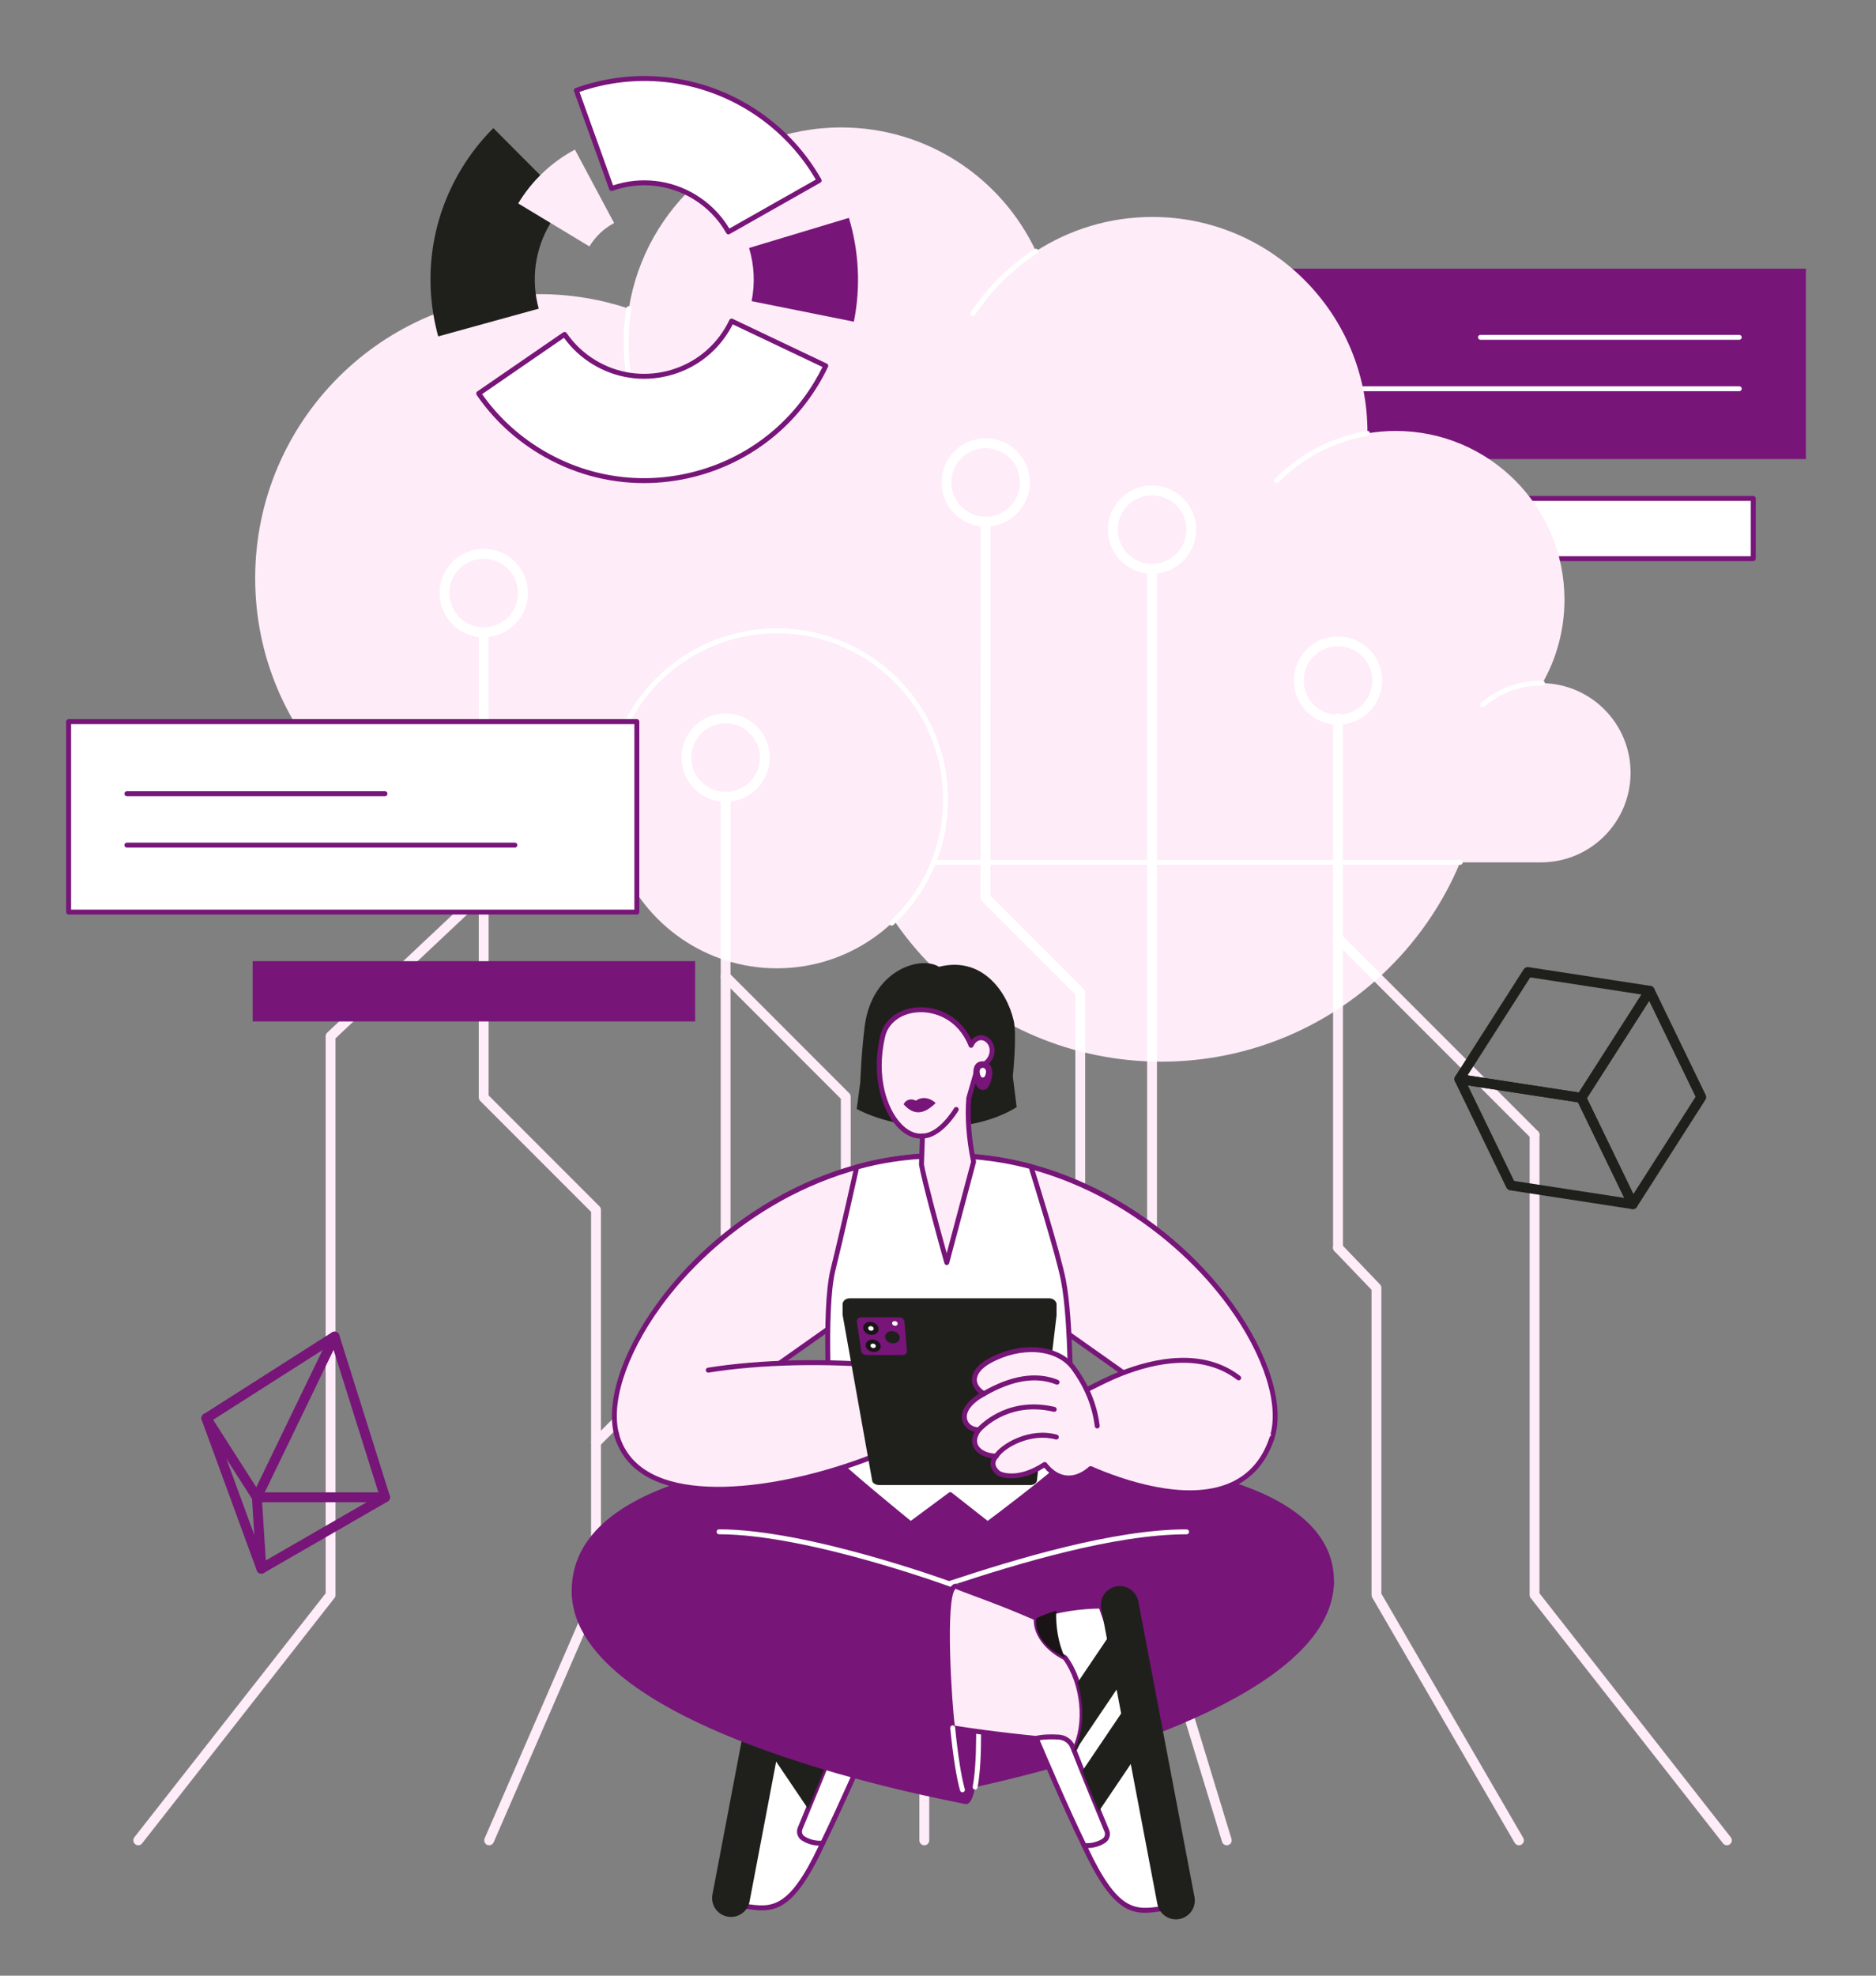 <?xml version="1.0" encoding="UTF-8"?> <svg xmlns="http://www.w3.org/2000/svg" width="1900" height="2000" viewBox="0 0 1900 2000" fill="none"><rect x="0" y="0" width="1900" height="2000" fill="#808080" stroke="none"/> <g clip-path="url(#clip0_133_763)"> <path d="M1386.25 504.562H1775.71V565.504H1386.25V504.562Z" fill="white"></path> <path d="M1775.7 568H1386.24C1385.58 568 1384.95 567.737 1384.48 567.269C1384.01 566.801 1383.75 566.166 1383.75 565.504V504.562C1383.75 503.9 1384.01 503.265 1384.48 502.797C1384.95 502.329 1385.58 502.066 1386.24 502.066H1775.7C1776.37 502.066 1777 502.329 1777.47 502.797C1777.94 503.265 1778.2 503.9 1778.2 504.562V565.504C1778.2 566.166 1777.94 566.801 1777.47 567.269C1777 567.737 1776.37 568 1775.7 568ZM1388.74 563.008H1773.2V507.058H1388.74V563.008ZM1129 272H1829V464.694H1129V272Z" fill="#771579"></path> </g> <g clip-path="url(#clip1_133_763)"> <path d="M1499.4 343.953H1761.5C1762.16 343.953 1762.8 343.692 1763.27 343.228C1763.74 342.763 1764 342.133 1764 341.477C1764 340.82 1763.74 340.19 1763.27 339.725C1762.8 339.261 1762.16 339 1761.5 339H1499.4C1498.73 339 1498.09 339.261 1497.63 339.725C1497.16 340.19 1496.89 340.82 1496.89 341.477C1496.89 342.133 1497.16 342.763 1497.63 343.228C1498.09 343.692 1498.73 343.953 1499.4 343.953ZM1367.5 396H1761.5C1762.16 396 1762.8 395.739 1763.27 395.275C1763.74 394.81 1764 394.18 1764 393.523C1764 392.867 1763.74 392.237 1763.27 391.772C1762.8 391.308 1762.16 391.047 1761.5 391.047H1367.5C1366.84 391.047 1366.2 391.308 1365.73 391.772C1365.26 392.237 1365 392.867 1365 393.523C1365 394.18 1365.26 394.81 1365.73 395.275C1366.2 395.739 1366.84 396 1367.5 396Z" fill="white"></path> </g> <g clip-path="url(#clip2_133_763)"> <path d="M1176.15 1074.73C1357.22 1074.73 1504.01 927.911 1504.01 746.798C1504.01 565.685 1357.22 418.864 1176.15 418.864C995.075 418.864 848.285 565.685 848.285 746.798C848.285 927.911 995.075 1074.73 1176.15 1074.73Z" fill="#FEECF8"></path> <path d="M1562.18 691.555C1576.37 666.647 1584.48 637.825 1584.48 607.107C1584.48 512.747 1508 436.254 1413.66 436.254C1403.87 436.254 1394.27 437.09 1384.93 438.672C1384.93 438.274 1384.95 437.878 1384.95 437.479C1384.95 317.158 1287.43 219.618 1167.13 219.618C1123.66 219.618 1083.17 232.36 1049.17 254.306C1014.38 180.267 939.159 129 851.953 129C743.377 129 653.369 208.463 636.858 312.414C608.296 302.906 577.748 297.745 545.994 297.745C387.181 297.745 258.438 426.516 258.438 585.363C258.438 744.209 387.181 872.98 545.994 872.98H628.27C653.494 935.842 714.985 980.234 786.851 980.234C858.716 980.234 920.207 935.841 945.431 872.98H1560.73C1610.82 872.98 1651.43 832.363 1651.43 782.259C1651.43 732.641 1611.6 692.333 1562.18 691.556L1562.18 691.555Z" fill="#FEECF8"></path> <path d="M903.11 937.043C902.609 937.043 902.119 936.893 901.705 936.611C901.291 936.328 900.972 935.928 900.788 935.462C900.605 934.995 900.566 934.485 900.677 933.996C900.788 933.507 901.044 933.064 901.411 932.722C919.526 915.88 933.948 894.899 943.116 872.051C943.301 871.588 943.621 871.192 944.033 870.913C944.446 870.635 944.932 870.485 945.43 870.485H1478.91C1479.57 870.485 1480.21 870.748 1480.68 871.216C1481.14 871.684 1481.41 872.318 1481.41 872.979C1481.41 873.641 1481.14 874.275 1480.68 874.743C1480.21 875.211 1479.57 875.473 1478.91 875.473H947.108C937.643 898.392 923.043 919.421 904.807 936.376C904.347 936.806 903.74 937.044 903.11 937.043Z" fill="white"></path> <path d="M945.429 875.474C945.022 875.474 944.62 875.374 944.26 875.183C943.9 874.991 943.593 874.715 943.365 874.377C943.136 874.039 942.994 873.651 942.951 873.245C942.908 872.84 942.964 872.43 943.116 872.052C951.117 852.113 955.174 831.027 955.174 809.381C955.174 716.548 879.665 641.022 786.851 641.022C694.037 641.022 618.528 716.548 618.528 809.381C618.528 831.015 622.581 852.089 630.573 872.019C630.606 872.098 630.636 872.179 630.661 872.264L628.275 872.987L625.961 873.916V873.914L625.957 873.903C617.72 853.373 613.543 831.663 613.543 809.382C613.543 713.799 691.29 636.035 786.853 636.035C882.416 636.035 960.163 713.799 960.163 809.382C960.163 831.667 955.986 853.378 947.747 873.91C947.562 874.372 947.242 874.768 946.829 875.047C946.417 875.326 945.93 875.475 945.432 875.475L945.429 875.474ZM1293.06 488.918C1292.57 488.918 1292.09 488.772 1291.68 488.498C1291.27 488.224 1290.95 487.835 1290.76 487.38C1290.57 486.924 1290.52 486.423 1290.62 485.94C1290.71 485.456 1290.95 485.012 1291.3 484.663C1316.83 459.054 1349.06 442.301 1384.51 436.214C1385.16 436.102 1385.83 436.254 1386.37 436.636C1386.91 437.017 1387.28 437.598 1387.39 438.25C1387.5 438.902 1387.35 439.572 1386.97 440.112C1386.59 440.652 1386 441.018 1385.35 441.13C1350.93 447.041 1319.63 463.313 1294.83 488.186C1294.6 488.418 1294.32 488.603 1294.02 488.729C1293.72 488.855 1293.39 488.919 1293.07 488.919L1293.06 488.918ZM1501.52 716.025C1501.01 716.025 1500.51 715.87 1500.1 715.579C1499.68 715.289 1499.36 714.878 1499.18 714.401C1499 713.923 1498.98 713.404 1499.1 712.911C1499.23 712.418 1499.5 711.975 1499.89 711.643C1516.81 697.061 1538.39 689.041 1560.72 689.043C1561.12 689.043 1561.52 689.05 1561.91 689.057L1562.22 689.062C1562.54 689.067 1562.87 689.137 1563.17 689.267C1563.47 689.397 1563.74 689.585 1563.97 689.821C1564.2 690.056 1564.38 690.334 1564.5 690.639C1564.62 690.943 1564.68 691.269 1564.67 691.596C1564.65 692.974 1563.52 694.108 1562.14 694.049L1561.82 694.044C1561.46 694.038 1561.09 694.031 1560.72 694.031C1539.59 694.029 1519.16 701.619 1503.15 715.42C1502.69 715.811 1502.12 716.026 1501.52 716.025H1501.52ZM985.278 320.163C984.828 320.162 984.386 320.04 984 319.809C983.614 319.578 983.297 319.247 983.084 318.85C982.871 318.454 982.769 318.007 982.789 317.557C982.809 317.108 982.951 316.672 983.198 316.296C1000.17 290.529 1021.92 268.968 1047.82 252.211C1048.09 252.033 1048.4 251.911 1048.72 251.852C1049.05 251.793 1049.38 251.798 1049.7 251.867C1050.02 251.936 1050.32 252.067 1050.59 252.253C1050.86 252.439 1051.09 252.676 1051.27 252.951C1051.45 253.227 1051.57 253.534 1051.63 253.856C1051.69 254.178 1051.68 254.509 1051.61 254.829C1051.54 255.149 1051.41 255.453 1051.23 255.723C1051.04 255.992 1050.8 256.222 1050.53 256.4C1025.21 272.779 1003.95 293.855 987.363 319.041C987.135 319.387 986.826 319.67 986.462 319.866C986.098 320.062 985.691 320.163 985.278 320.163ZM639.578 397.957C639.013 397.956 638.465 397.764 638.024 397.412C637.583 397.059 637.274 396.567 637.149 396.017C633.497 379.989 631.646 363.45 631.646 346.86C631.646 335.236 632.572 323.515 634.397 312.023C634.446 311.698 634.559 311.385 634.729 311.104C634.9 310.822 635.124 310.577 635.39 310.382C635.655 310.188 635.957 310.048 636.277 309.971C636.597 309.893 636.929 309.88 637.254 309.932C637.579 309.983 637.89 310.099 638.17 310.272C638.451 310.444 638.694 310.671 638.886 310.938C639.078 311.205 639.216 311.507 639.291 311.828C639.366 312.148 639.376 312.481 639.322 312.805C637.536 324.069 636.636 335.456 636.633 346.86C636.633 363.078 638.442 379.243 642.011 394.908C642.095 395.274 642.095 395.653 642.011 396.019C641.927 396.384 641.763 396.726 641.529 397.019C641.295 397.312 640.998 397.548 640.66 397.711C640.322 397.873 639.952 397.957 639.578 397.957Z" fill="white"></path> <path d="M495.395 1868C494.568 1868 493.753 1867.79 493.025 1867.4C492.297 1867.01 491.678 1866.44 491.225 1865.75C490.771 1865.05 490.497 1864.26 490.427 1863.44C490.357 1862.61 490.493 1861.78 490.823 1861.02L598.64 1612.92V1226.79L486.362 1114.49C485.898 1114.03 485.531 1113.48 485.28 1112.87C485.029 1112.27 484.9 1111.62 484.9 1110.96V640.063C484.9 638.74 485.426 637.472 486.361 636.536C487.296 635.601 488.565 635.075 489.887 635.075C491.21 635.075 492.479 635.601 493.414 636.536C494.349 637.472 494.875 638.74 494.875 640.063V1108.9L607.153 1221.2C607.616 1221.66 607.983 1222.21 608.234 1222.82C608.485 1223.42 608.614 1224.07 608.614 1224.73V1613.96C608.614 1614.65 608.473 1615.32 608.2 1615.95L499.969 1865C499.582 1865.89 498.942 1866.65 498.129 1867.18C497.316 1867.72 496.365 1868 495.393 1868L495.395 1868ZM827.726 1868C827.022 1868 826.326 1867.85 825.684 1867.57C825.041 1867.28 824.466 1866.86 823.998 1866.33C823.53 1865.81 823.178 1865.19 822.965 1864.52C822.753 1863.85 822.686 1863.14 822.767 1862.44L851.595 1614.35V1112.29L731.375 992.042C730.912 991.579 730.544 991.029 730.294 990.424C730.043 989.818 729.914 989.17 729.915 988.514V806.658C729.915 805.335 730.44 804.066 731.375 803.13C732.311 802.195 733.579 801.669 734.902 801.669C736.224 801.669 737.493 802.195 738.428 803.13C739.363 804.066 739.889 805.335 739.889 806.658V986.448L860.109 1106.69C860.573 1107.16 860.94 1107.71 861.19 1108.31C861.441 1108.92 861.57 1109.57 861.57 1110.22V1614.64C861.57 1614.83 861.559 1615.02 861.537 1615.21L832.675 1863.59C832.534 1864.8 831.953 1865.92 831.041 1866.74C830.129 1867.55 828.95 1868 827.728 1868L827.726 1868ZM1242.47 1868C1241.4 1868 1240.36 1867.66 1239.5 1867.02C1238.64 1866.38 1238.01 1865.49 1237.7 1864.47L1162 1616.09C1161.86 1615.62 1161.79 1615.13 1161.79 1614.64V575.876C1161.79 574.553 1162.31 573.284 1163.25 572.349C1164.18 571.413 1165.45 570.888 1166.77 570.888C1168.1 570.888 1169.37 571.413 1170.3 572.349C1171.24 573.284 1171.76 574.553 1171.76 575.876V1613.89L1247.24 1861.56C1247.47 1862.3 1247.51 1863.09 1247.38 1863.86C1247.25 1864.63 1246.94 1865.35 1246.48 1865.98C1246.01 1866.61 1245.41 1867.12 1244.71 1867.47C1244.01 1867.82 1243.25 1868 1242.47 1868ZM1538.39 1868C1536.67 1868 1535 1867.11 1534.07 1865.52L1389.76 1617.14C1389.32 1616.38 1389.09 1615.52 1389.09 1614.64V1305.71L1351.53 1266.56C1351.07 1266.08 1350.72 1265.53 1350.48 1264.92C1350.23 1264.3 1350.12 1263.65 1350.13 1262.99C1350.14 1262.34 1350.28 1261.69 1350.55 1261.09C1350.81 1260.49 1351.19 1259.94 1351.66 1259.49C1352.14 1259.03 1352.7 1258.68 1353.31 1258.44C1353.92 1258.2 1354.57 1258.09 1355.23 1258.1C1355.89 1258.12 1356.53 1258.26 1357.13 1258.53C1357.73 1258.79 1358.27 1259.17 1358.73 1259.65L1397.67 1300.25C1398.56 1301.18 1399.06 1302.42 1399.06 1303.7V1613.29L1542.69 1860.5C1543.13 1861.26 1543.37 1862.12 1543.37 1863C1543.37 1863.87 1543.14 1864.74 1542.71 1865.5C1542.27 1866.26 1541.64 1866.89 1540.88 1867.33C1540.12 1867.77 1539.26 1868 1538.39 1868L1538.39 1868Z" fill="#FEECF8"></path> <path d="M1355.13 1268.09C1353.81 1268.09 1352.54 1267.57 1351.6 1266.63C1350.67 1265.69 1350.14 1264.43 1350.14 1263.1V727.015C1350.14 725.692 1350.67 724.423 1351.6 723.488C1352.54 722.552 1353.81 722.027 1355.13 722.027C1356.45 722.027 1357.72 722.552 1358.66 723.488C1359.59 724.423 1360.12 725.692 1360.12 727.015V1263.1C1360.12 1264.43 1359.59 1265.69 1358.66 1266.63C1357.72 1267.57 1356.45 1268.09 1355.13 1268.09Z" fill="#FEECF8"></path> <path d="M1554.2 1153.75C1553.54 1153.76 1552.89 1153.63 1552.29 1153.38C1551.68 1153.13 1551.13 1152.76 1550.67 1152.29L1351.6 953.184C1350.7 952.242 1350.2 950.983 1350.21 949.678C1350.23 948.372 1350.75 947.124 1351.67 946.201C1352.6 945.278 1353.85 944.753 1355.15 944.74C1356.46 944.726 1357.71 945.225 1358.66 946.129L1557.72 1145.24C1558.42 1145.94 1558.9 1146.83 1559.09 1147.79C1559.28 1148.76 1559.18 1149.76 1558.8 1150.68C1558.43 1151.59 1557.79 1152.37 1556.97 1152.91C1556.15 1153.46 1555.18 1153.75 1554.2 1153.75ZM936.145 1868C934.823 1868 933.554 1867.47 932.619 1866.54C931.684 1865.6 931.158 1864.33 931.158 1863.01V1368.06C931.158 1366.74 931.684 1365.47 932.618 1364.54L1089.07 1208.05V1006.76L994.594 912.264C994.131 911.8 993.763 911.25 993.512 910.644C993.262 910.039 993.133 909.39 993.134 908.734L993.274 528.095C993.274 527.44 993.404 526.791 993.654 526.186C993.905 525.581 994.272 525.031 994.735 524.568C995.198 524.105 995.748 523.738 996.353 523.488C996.958 523.237 997.607 523.108 998.261 523.108H998.263C998.918 523.109 999.567 523.238 1000.17 523.489C1000.78 523.74 1001.33 524.107 1001.79 524.571C1002.25 525.034 1002.62 525.584 1002.87 526.189C1003.12 526.795 1003.25 527.443 1003.25 528.099L1003.11 906.671L1097.59 1001.17C1098.05 1001.63 1098.42 1002.18 1098.67 1002.79C1098.92 1003.39 1099.05 1004.04 1099.05 1004.7V1210.11C1099.05 1211.44 1098.52 1212.71 1097.59 1213.64L941.131 1370.13V1863.01C941.131 1864.34 940.606 1865.6 939.671 1866.54C938.735 1867.48 937.467 1868 936.144 1868L936.145 1868Z" fill="#FEECF8"></path> <path d="M1749.02 1868C1748.26 1868 1747.51 1867.83 1746.83 1867.5C1746.15 1867.17 1745.56 1866.69 1745.09 1866.09L1550.27 1617.71C1549.59 1616.84 1549.21 1615.75 1549.21 1614.64V1148.77C1549.21 1147.44 1549.74 1146.18 1550.67 1145.24C1551.61 1144.3 1552.88 1143.78 1554.2 1143.78C1555.52 1143.78 1556.79 1144.3 1557.72 1145.24C1558.66 1146.18 1559.19 1147.44 1559.19 1148.77V1612.91L1752.94 1859.93C1753.51 1860.67 1753.87 1861.55 1753.97 1862.48C1754.07 1863.41 1753.91 1864.35 1753.5 1865.19C1753.09 1866.03 1752.45 1866.74 1751.66 1867.24C1750.87 1867.74 1749.95 1868 1749.02 1868ZM139.984 1868C139.049 1868 138.133 1867.74 137.34 1867.24C136.548 1866.74 135.911 1866.03 135.502 1865.19C135.093 1864.35 134.929 1863.41 135.028 1862.48C135.127 1861.55 135.486 1860.67 136.063 1859.93L329.814 1612.91V1049C329.814 1047.63 330.383 1046.31 331.384 1045.37L486.642 899.328C487.119 898.879 487.68 898.528 488.292 898.296C488.905 898.064 489.557 897.955 490.212 897.975C490.866 897.995 491.511 898.144 492.108 898.413C492.705 898.682 493.243 899.067 493.692 899.544C494.14 900.021 494.491 900.582 494.723 901.195C494.955 901.807 495.064 902.459 495.044 903.114C495.023 903.769 494.875 904.413 494.606 905.01C494.336 905.607 493.952 906.146 493.475 906.594L339.788 1051.16V1614.64C339.789 1615.75 339.414 1616.84 338.725 1617.71L143.911 1866.09C143.445 1866.69 142.848 1867.17 142.168 1867.5C141.488 1867.83 140.741 1868 139.984 1868ZM603.628 1465.32C602.642 1465.32 601.678 1465.02 600.858 1464.47C600.039 1463.93 599.4 1463.15 599.022 1462.24C598.645 1461.33 598.546 1460.32 598.738 1459.36C598.93 1458.39 599.404 1457.5 600.101 1456.8L729.913 1326.96V988.514C729.913 987.191 730.438 985.922 731.374 984.987C732.309 984.051 733.577 983.526 734.9 983.526C736.223 983.526 737.491 984.051 738.426 984.987C739.362 985.922 739.887 987.191 739.887 988.514V1329.03C739.887 1330.35 739.361 1331.62 738.426 1332.56L607.154 1463.86C606.691 1464.32 606.142 1464.69 605.537 1464.94C604.932 1465.19 604.283 1465.32 603.628 1465.32Z" fill="#FEECF8"></path> <path d="M734.899 811.644C710.244 811.644 690.185 791.582 690.185 766.921C690.185 742.259 710.243 722.197 734.899 722.197C759.555 722.197 779.613 742.26 779.613 766.921C779.613 791.581 759.554 811.644 734.899 811.644ZM734.899 732.173C715.744 732.173 700.159 747.761 700.159 766.921C700.159 786.08 715.744 801.668 734.899 801.668C754.055 801.668 769.639 786.08 769.639 766.921C769.639 747.761 754.055 732.173 734.899 732.173ZM998.262 533.085C973.607 533.085 953.548 513.022 953.548 488.361C953.548 463.701 973.607 443.638 998.262 443.638C1022.92 443.638 1042.98 463.7 1042.98 488.361C1042.98 513.023 1022.92 533.085 998.262 533.085ZM998.262 453.614C979.107 453.614 963.522 469.202 963.522 488.361C963.522 507.521 979.107 523.109 998.262 523.109C1017.42 523.109 1033 507.521 1033 488.361C1033 469.202 1017.42 453.614 998.262 453.614ZM1166.77 580.865C1142.12 580.865 1122.06 560.802 1122.06 536.141C1122.06 511.479 1142.12 491.417 1166.77 491.417C1191.43 491.417 1211.49 511.479 1211.49 536.141C1211.49 560.802 1191.43 580.865 1166.77 580.865ZM1166.77 501.394C1147.62 501.394 1132.03 516.982 1132.03 536.142C1132.03 555.301 1147.62 570.889 1166.77 570.889C1185.93 570.889 1201.51 555.301 1201.51 536.142C1201.51 516.982 1185.93 501.394 1166.77 501.394ZM1355.13 733.652C1330.47 733.652 1310.41 713.588 1310.41 688.928C1310.41 664.267 1330.47 644.204 1355.13 644.204C1379.78 644.204 1399.84 664.266 1399.84 688.928C1399.84 713.589 1379.78 733.652 1355.13 733.652ZM1355.13 654.18C1335.97 654.18 1320.39 669.768 1320.39 688.928C1320.39 708.087 1335.97 723.675 1355.13 723.675C1374.28 723.675 1389.87 708.087 1389.87 688.928C1389.87 669.768 1374.28 654.18 1355.13 654.18ZM489.888 645.053C465.233 645.053 445.174 624.99 445.174 600.329C445.174 575.669 465.233 555.606 489.888 555.606C514.543 555.606 534.602 575.668 534.602 600.329C534.602 624.991 514.543 645.053 489.888 645.053ZM489.888 565.582C470.733 565.582 455.148 581.17 455.148 600.329C455.148 619.489 470.733 635.077 489.888 635.077C509.043 635.077 524.628 619.489 524.628 600.329C524.628 581.17 509.043 565.582 489.888 565.582Z" fill="white"></path> <mask id="mask0_133_763" style="mask-type:luminance" maskUnits="userSpaceOnUse" x="258" y="129" width="1394" height="946"> <path d="M1562.18 691.555C1576.37 666.647 1584.48 637.825 1584.48 607.107C1584.48 512.747 1508 436.254 1413.66 436.254C1403.87 436.254 1394.27 437.09 1384.93 438.672C1384.93 438.274 1384.95 437.878 1384.95 437.479C1384.95 317.158 1287.43 219.618 1167.13 219.618C1123.66 219.618 1083.17 232.36 1049.18 254.306C1014.38 180.267 939.159 129 851.953 129C743.377 129 653.368 208.463 636.858 312.414C608.296 302.906 577.748 297.745 545.993 297.745C387.18 297.745 258.438 426.516 258.438 585.363C258.438 744.209 387.18 872.98 545.993 872.98H628.269C653.493 935.842 714.984 980.234 786.85 980.234C833.022 980.234 874.911 961.907 905.651 932.132C964.738 1018.24 1063.84 1074.73 1176.15 1074.73C1312.51 1074.73 1429.42 991.455 1478.84 872.979H1560.72C1610.82 872.979 1651.42 832.362 1651.42 782.258C1651.42 732.64 1611.6 692.332 1562.18 691.555H1562.18Z" fill="white"></path> </mask> <g mask="url(#mask0_133_763)"> <path d="M495.395 1868C494.568 1868 493.753 1867.79 493.025 1867.4C492.297 1867.01 491.678 1866.44 491.225 1865.75C490.771 1865.05 490.497 1864.26 490.427 1863.44C490.357 1862.61 490.493 1861.78 490.823 1861.02L598.64 1612.92V1226.79L486.362 1114.49C485.898 1114.03 485.531 1113.48 485.28 1112.87C485.029 1112.27 484.9 1111.62 484.9 1110.96V640.063C484.9 638.74 485.426 637.472 486.361 636.536C487.296 635.601 488.565 635.075 489.887 635.075C491.21 635.075 492.479 635.601 493.414 636.536C494.349 637.472 494.875 638.74 494.875 640.063V1108.9L607.153 1221.2C607.616 1221.66 607.983 1222.21 608.234 1222.82C608.485 1223.42 608.614 1224.07 608.614 1224.73V1613.96C608.614 1614.65 608.473 1615.32 608.2 1615.95L499.969 1865C499.582 1865.89 498.942 1866.65 498.129 1867.18C497.316 1867.72 496.365 1868 495.393 1868L495.395 1868ZM827.726 1868C827.022 1868 826.326 1867.85 825.684 1867.57C825.041 1867.28 824.466 1866.86 823.998 1866.33C823.53 1865.81 823.178 1865.19 822.965 1864.52C822.753 1863.85 822.686 1863.14 822.767 1862.44L851.595 1614.35V1112.29L731.375 992.042C730.912 991.579 730.544 991.029 730.294 990.424C730.043 989.818 729.914 989.17 729.915 988.514V806.658C729.915 805.335 730.44 804.066 731.375 803.13C732.311 802.195 733.579 801.669 734.902 801.669C736.224 801.669 737.493 802.195 738.428 803.13C739.363 804.066 739.889 805.335 739.889 806.658V986.448L860.109 1106.69C860.573 1107.16 860.94 1107.71 861.19 1108.31C861.441 1108.92 861.57 1109.57 861.57 1110.22V1614.64C861.57 1614.83 861.559 1615.02 861.537 1615.21L832.675 1863.59C832.534 1864.8 831.953 1865.92 831.041 1866.74C830.129 1867.55 828.95 1868 827.728 1868L827.726 1868ZM1242.47 1868C1241.4 1868 1240.36 1867.66 1239.5 1867.02C1238.64 1866.38 1238.01 1865.49 1237.7 1864.47L1162 1616.09C1161.86 1615.62 1161.79 1615.13 1161.79 1614.64V575.876C1161.79 574.553 1162.31 573.284 1163.25 572.349C1164.18 571.413 1165.45 570.888 1166.77 570.888C1168.1 570.888 1169.37 571.413 1170.3 572.349C1171.24 573.284 1171.76 574.553 1171.76 575.876V1613.89L1247.24 1861.56C1247.47 1862.3 1247.51 1863.09 1247.38 1863.86C1247.25 1864.63 1246.94 1865.35 1246.48 1865.98C1246.01 1866.61 1245.41 1867.12 1244.71 1867.47C1244.01 1867.82 1243.25 1868 1242.47 1868ZM1538.39 1868C1536.67 1868 1535 1867.11 1534.07 1865.52L1389.76 1617.14C1389.32 1616.38 1389.09 1615.52 1389.09 1614.64V1305.71L1351.53 1266.56C1351.07 1266.08 1350.72 1265.53 1350.48 1264.92C1350.23 1264.3 1350.12 1263.65 1350.13 1262.99C1350.14 1262.34 1350.28 1261.69 1350.55 1261.09C1350.81 1260.49 1351.19 1259.94 1351.66 1259.49C1352.14 1259.03 1352.7 1258.68 1353.31 1258.44C1353.92 1258.2 1354.57 1258.09 1355.23 1258.1C1355.89 1258.12 1356.53 1258.26 1357.13 1258.53C1357.73 1258.79 1358.27 1259.17 1358.73 1259.65L1397.67 1300.25C1398.56 1301.18 1399.06 1302.42 1399.06 1303.7V1613.29L1542.69 1860.5C1543.13 1861.26 1543.37 1862.12 1543.37 1863C1543.37 1863.87 1543.14 1864.74 1542.71 1865.5C1542.27 1866.26 1541.64 1866.89 1540.88 1867.33C1540.12 1867.77 1539.26 1868 1538.39 1868L1538.39 1868Z" fill="white"></path> <path d="M1355.13 1268.09C1353.81 1268.09 1352.54 1267.57 1351.6 1266.63C1350.67 1265.69 1350.14 1264.43 1350.14 1263.1V727.015C1350.14 725.692 1350.67 724.423 1351.6 723.488C1352.54 722.552 1353.81 722.027 1355.13 722.027C1356.45 722.027 1357.72 722.552 1358.66 723.488C1359.59 724.423 1360.12 725.692 1360.12 727.015V1263.1C1360.12 1264.43 1359.59 1265.69 1358.66 1266.63C1357.72 1267.57 1356.45 1268.09 1355.13 1268.09Z" fill="white"></path> <path d="M1554.2 1153.75C1553.54 1153.76 1552.89 1153.63 1552.29 1153.38C1551.68 1153.13 1551.13 1152.76 1550.67 1152.29L1351.6 953.184C1350.7 952.242 1350.2 950.983 1350.21 949.678C1350.23 948.372 1350.75 947.124 1351.67 946.201C1352.6 945.278 1353.85 944.753 1355.15 944.74C1356.46 944.726 1357.71 945.225 1358.66 946.129L1557.72 1145.24C1558.42 1145.94 1558.9 1146.83 1559.09 1147.79C1559.28 1148.76 1559.18 1149.76 1558.8 1150.68C1558.43 1151.59 1557.79 1152.37 1556.97 1152.91C1556.15 1153.46 1555.18 1153.75 1554.2 1153.75ZM936.145 1868C934.823 1868 933.554 1867.47 932.619 1866.54C931.684 1865.6 931.158 1864.33 931.158 1863.01V1368.06C931.158 1366.74 931.684 1365.47 932.618 1364.54L1089.07 1208.05V1006.76L994.594 912.264C994.131 911.8 993.763 911.25 993.512 910.644C993.262 910.039 993.133 909.39 993.134 908.734L993.274 528.095C993.274 527.44 993.404 526.791 993.654 526.186C993.905 525.581 994.272 525.031 994.735 524.568C995.198 524.105 995.748 523.738 996.353 523.488C996.958 523.237 997.607 523.108 998.261 523.108H998.263C998.918 523.109 999.567 523.238 1000.17 523.489C1000.78 523.74 1001.33 524.107 1001.79 524.571C1002.25 525.034 1002.62 525.584 1002.87 526.189C1003.12 526.795 1003.25 527.443 1003.25 528.099L1003.11 906.671L1097.59 1001.17C1098.05 1001.63 1098.42 1002.18 1098.67 1002.79C1098.92 1003.39 1099.05 1004.04 1099.05 1004.7V1210.11C1099.05 1211.44 1098.52 1212.71 1097.59 1213.64L941.131 1370.13V1863.01C941.131 1864.34 940.606 1865.6 939.671 1866.54C938.735 1867.48 937.467 1868 936.144 1868L936.145 1868Z" fill="white"></path> <path d="M1749.02 1868C1748.26 1868 1747.51 1867.83 1746.83 1867.5C1746.15 1867.17 1745.56 1866.69 1745.09 1866.09L1550.27 1617.71C1549.59 1616.84 1549.21 1615.75 1549.21 1614.64V1148.77C1549.21 1147.44 1549.74 1146.18 1550.67 1145.24C1551.61 1144.3 1552.88 1143.78 1554.2 1143.78C1555.52 1143.78 1556.79 1144.3 1557.72 1145.24C1558.66 1146.18 1559.19 1147.44 1559.19 1148.77V1612.91L1752.94 1859.93C1753.51 1860.67 1753.87 1861.55 1753.97 1862.48C1754.07 1863.41 1753.91 1864.35 1753.5 1865.19C1753.09 1866.03 1752.45 1866.74 1751.66 1867.24C1750.87 1867.74 1749.95 1868 1749.02 1868ZM139.984 1868C139.049 1868 138.133 1867.74 137.34 1867.24C136.548 1866.74 135.911 1866.03 135.502 1865.19C135.093 1864.35 134.929 1863.41 135.028 1862.48C135.127 1861.55 135.486 1860.67 136.063 1859.93L329.814 1612.91V1049C329.814 1047.63 330.383 1046.31 331.384 1045.37L486.642 899.328C487.119 898.879 487.68 898.528 488.292 898.296C488.905 898.064 489.557 897.955 490.212 897.975C490.866 897.995 491.511 898.144 492.108 898.413C492.705 898.682 493.243 899.067 493.692 899.544C494.14 900.021 494.491 900.582 494.723 901.195C494.955 901.807 495.064 902.459 495.044 903.114C495.023 903.769 494.875 904.413 494.606 905.01C494.336 905.607 493.952 906.146 493.475 906.594L339.788 1051.16V1614.64C339.789 1615.75 339.414 1616.84 338.725 1617.71L143.911 1866.09C143.445 1866.69 142.848 1867.17 142.168 1867.5C141.488 1867.83 140.741 1868 139.984 1868Z" fill="white"></path> </g> </g> <g clip-path="url(#clip3_133_763)"> <path d="M69.498 730.497H645.001V923.289H69.498V730.497Z" fill="white"></path> <path d="M645 925.786H69.497C68.835 925.786 68.2 925.523 67.731 925.054C67.263 924.586 67 923.951 67 923.289V730.497C67 729.835 67.263 729.2 67.731 728.731C68.2 728.263 68.835 728 69.497 728H645C645.663 728 646.298 728.263 646.766 728.731C647.234 729.2 647.498 729.835 647.498 730.497V923.289C647.498 923.951 647.234 924.586 646.766 925.054C646.298 925.523 645.663 925.786 645 925.786ZM71.995 920.792H642.503V732.994H71.995V920.792ZM255.898 973.026H704V1034H255.898V973.026Z" fill="#771579"></path> </g> <g clip-path="url(#clip4_133_763)"> <path d="M740.967 325.029C739.57 327.961 738.029 330.822 736.351 333.603C708.393 379.896 648.188 394.767 601.881 366.818C589.552 359.377 579.451 349.65 571.794 338.51L484.779 398.359C500.693 421.511 521.682 441.724 547.304 457.188C643.537 515.27 768.65 484.366 826.75 388.163C830.238 382.385 833.44 376.439 836.344 370.347L740.967 325.029Z" fill="white"></path> <path d="M652.133 489.051C615.058 489.051 578.568 478.974 546.013 459.325C520.659 444.024 499.364 423.987 482.72 399.773C482.345 399.227 482.202 398.555 482.323 397.904C482.444 397.253 482.818 396.677 483.363 396.302L570.378 336.451C570.924 336.077 571.597 335.934 572.248 336.054C572.899 336.175 573.476 336.549 573.852 337.094C581.561 348.309 591.425 357.591 603.171 364.679C624.996 377.852 650.648 381.74 675.398 375.626C700.148 369.512 721.036 354.129 734.213 332.311C735.848 329.6 737.35 326.811 738.712 323.953C738.997 323.355 739.507 322.895 740.131 322.674C740.755 322.453 741.441 322.488 742.039 322.772L837.415 368.09C838.014 368.374 838.475 368.885 838.697 369.51C838.918 370.134 838.883 370.821 838.598 371.419C835.658 377.585 832.417 383.603 828.887 389.452C800.443 436.551 755.354 469.758 701.925 482.954C685.415 487.032 668.713 489.049 652.133 489.049V489.051ZM488.263 398.993C504.285 421.7 524.572 440.552 548.594 455.051C594.566 482.798 648.595 490.987 700.728 478.109C752.86 465.232 796.856 432.83 824.611 386.873C827.626 381.878 830.424 376.757 832.999 371.522L742.12 328.342C740.99 330.569 739.779 332.755 738.489 334.893C724.623 357.854 702.642 374.042 676.596 380.475C650.55 386.909 623.557 382.818 600.59 368.956C588.951 361.931 579.065 352.859 571.175 341.965L488.263 398.994V398.993Z" fill="#771579"></path> <path d="M703.125 199.175C718.066 208.193 729.729 220.57 737.743 234.75L829.643 182.734C812.989 153.266 788.751 127.546 757.701 108.805C703.154 75.883 639.331 71.561 583.689 91.507L619.39 190.851C646.165 181.254 676.876 183.333 703.125 199.175Z" fill="white"></path> <path d="M737.744 237.247C737.302 237.246 736.868 237.129 736.486 236.906C736.104 236.683 735.788 236.362 735.57 235.977C727.543 221.774 715.879 209.787 701.836 201.312C677.154 186.416 647.411 183.459 620.234 193.201C619.611 193.424 618.924 193.39 618.326 193.108C617.727 192.826 617.265 192.317 617.04 191.695L581.34 92.35C581.116 91.727 581.15 91.04 581.432 90.441C581.715 89.842 582.224 89.38 582.848 89.156C641.511 68.127 705.714 74.51 758.994 106.668C789.307 124.963 814.488 150.84 831.819 181.505C832.145 182.081 832.228 182.763 832.051 183.401C831.874 184.038 831.451 184.58 830.875 184.906L738.974 236.922C738.599 237.135 738.176 237.247 737.744 237.247ZM704.417 197.038C718.477 205.523 730.272 217.356 738.661 231.361L826.229 181.798C809.369 152.827 785.273 128.361 756.412 110.942C705.138 79.996 643.493 73.515 586.891 93.028L620.908 187.687C648.859 178.43 679.158 181.793 704.418 197.038H704.417Z" fill="#771579"></path> <path d="M557.582 225.707C562.241 217.984 567.825 210.856 574.21 204.482L499.648 129.708C487.183 142.152 476.282 156.068 467.183 171.147C435.203 224.1 428.587 285.275 443.828 340.542L545.619 312.471C537.812 284.162 541.201 252.829 557.582 225.706V225.707Z" fill="#1F201B"></path> <path d="M859.766 220.555L758.662 251.014C763.866 268.295 764.857 286.798 761.229 304.847L864.776 325.656C871.861 290.418 869.924 254.293 859.765 220.554L859.766 220.555Z" fill="#771579"></path> <path d="M621.958 225.787L582.273 151.455C559.312 163.678 539.25 182.059 524.828 205.939L596.97 249.48C602.999 239.466 611.635 231.276 621.958 225.787Z" fill="#FEECF8"></path> </g> <g clip-path="url(#clip5_133_763)"> <path d="M389.941 805.953H128.498C127.835 805.953 127.2 805.692 126.732 805.228C126.263 804.763 126 804.133 126 803.477C126 802.82 126.263 802.19 126.732 801.725C127.2 801.261 127.835 801 128.498 801H389.941C390.603 801 391.239 801.261 391.707 801.725C392.176 802.19 392.439 802.82 392.439 803.477C392.439 804.133 392.176 804.763 391.707 805.228C391.239 805.692 390.603 805.953 389.941 805.953ZM521.502 858H128.498C127.835 858 127.2 857.739 126.732 857.275C126.263 856.81 126 856.18 126 855.523C126 854.867 126.263 854.237 126.732 853.772C127.2 853.308 127.835 853.047 128.498 853.047H521.502C522.164 853.047 522.8 853.308 523.268 853.772C523.737 854.237 524 854.867 524 855.523C524 856.18 523.737 856.81 523.268 857.275C522.8 857.739 522.164 858 521.502 858Z" fill="#771579"></path> </g> <g clip-path="url(#clip6_133_763)"> <path d="M1601.51 1116.36C1601.26 1116.36 1601.01 1116.34 1600.76 1116.3L1477.24 1097.33C1476.42 1097.2 1475.64 1096.87 1474.98 1096.37C1474.31 1095.86 1473.79 1095.2 1473.45 1094.45C1473.1 1093.69 1472.95 1092.85 1473.02 1092.02C1473.08 1091.19 1473.34 1090.39 1473.79 1089.69L1543.14 981.302C1543.66 980.488 1544.41 979.842 1545.29 979.443C1546.17 979.045 1547.15 978.911 1548.1 979.058L1671.62 998.031C1672.44 998.158 1673.22 998.488 1673.88 998.991C1674.55 999.495 1675.07 1000.16 1675.41 1000.91C1675.76 1001.67 1675.9 1002.5 1675.84 1003.34C1675.78 1004.17 1675.52 1004.97 1675.07 1005.67L1605.72 1114.06C1605.27 1114.76 1604.64 1115.34 1603.91 1115.75C1603.17 1116.15 1602.35 1116.36 1601.51 1116.36ZM1486.34 1088.61L1599.06 1105.93L1662.52 1006.75L1549.8 989.432L1486.34 1088.61Z" fill="#1F201B"></path> <path d="M1653.65 1224C1653.4 1224 1653.15 1223.98 1652.9 1223.94L1529.38 1204.97C1528.58 1204.85 1527.82 1204.53 1527.17 1204.05C1526.52 1203.57 1525.99 1202.94 1525.64 1202.21L1473.5 1094.57C1473.1 1093.75 1472.94 1092.84 1473.02 1091.93C1473.1 1091.02 1473.43 1090.15 1473.98 1089.42C1474.52 1088.69 1475.25 1088.11 1476.09 1087.77C1476.93 1087.42 1477.85 1087.31 1478.75 1087.45L1602.27 1106.42C1603.07 1106.54 1603.83 1106.86 1604.48 1107.34C1605.13 1107.82 1605.65 1108.45 1606 1109.18L1658.15 1216.82C1658.52 1217.58 1658.69 1218.43 1658.64 1219.27C1658.59 1220.12 1658.33 1220.94 1657.89 1221.65C1657.44 1222.37 1656.81 1222.96 1656.07 1223.37C1655.33 1223.78 1654.5 1224 1653.65 1224L1653.65 1224ZM1533.48 1195.48L1645.01 1212.62L1598.16 1115.9L1486.64 1098.77L1533.48 1195.48Z" fill="#1F201B"></path> <path d="M1653.65 1224C1652.72 1224 1651.8 1223.74 1651 1223.24C1650.21 1222.74 1649.57 1222.03 1649.16 1221.18L1597.02 1113.54C1596.65 1112.77 1596.48 1111.92 1596.53 1111.07C1596.58 1110.21 1596.85 1109.38 1597.31 1108.66L1666.66 1000.28C1667.14 999.529 1667.81 998.923 1668.6 998.52C1669.39 998.117 1670.27 997.932 1671.16 997.982C1672.04 998.035 1672.9 998.323 1673.64 998.816C1674.38 999.31 1674.97 999.991 1675.36 1000.79L1727.5 1108.43C1727.87 1109.2 1728.04 1110.05 1727.99 1110.91C1727.94 1111.76 1727.67 1112.59 1727.21 1113.31L1657.86 1221.7C1657.41 1222.4 1656.78 1222.98 1656.05 1223.39C1655.31 1223.79 1654.49 1224 1653.65 1224ZM1607.22 1111.7L1654.26 1208.79L1717.29 1110.27L1670.26 1013.18L1607.22 1111.7Z" fill="#1F201B"></path> </g> <g clip-path="url(#clip7_133_763)"> <path d="M390.016 1520.72H260.16C259.324 1520.72 258.501 1520.51 257.768 1520.11C257.035 1519.71 256.414 1519.13 255.963 1518.43L204.788 1438.42C204.075 1437.31 203.833 1435.96 204.115 1434.66C204.398 1433.37 205.182 1432.24 206.295 1431.53C207.408 1430.81 208.759 1430.57 210.05 1430.85C211.342 1431.13 212.468 1431.92 213.181 1433.04L262.886 1510.74H390.016C391.338 1510.74 392.606 1511.26 393.54 1512.2C394.475 1513.14 395 1514.41 395 1515.73C395 1517.05 394.475 1518.32 393.54 1519.26C392.606 1520.2 391.338 1520.72 390.016 1520.72V1520.72Z" fill="#771579"></path> <path d="M264.727 1593C263.46 1593 262.24 1592.52 261.316 1591.65C260.392 1590.78 259.833 1589.59 259.753 1588.32L255.186 1516.05C255.132 1515.19 255.3 1514.33 255.674 1513.56L334.355 1350.82C334.791 1349.92 335.486 1349.17 336.35 1348.67C337.215 1348.17 338.209 1347.94 339.204 1348.01C340.199 1348.09 341.15 1348.46 341.933 1349.08C342.716 1349.7 343.295 1350.54 343.595 1351.49L394.77 1514.23C395.111 1515.32 395.072 1516.48 394.66 1517.54C394.248 1518.6 393.487 1519.49 392.503 1520.06L267.215 1592.33C266.458 1592.77 265.6 1593 264.727 1593V1593ZM265.218 1516.73L269.195 1579.67L384.06 1513.41L337.857 1366.48L265.218 1516.73Z" fill="#771579"></path> <path d="M264.728 1593C263.706 1593 262.71 1592.69 261.873 1592.1C261.036 1591.52 260.399 1590.69 260.047 1589.73L204.305 1437.45C203.913 1436.38 203.899 1435.21 204.263 1434.13C204.628 1433.05 205.35 1432.13 206.309 1431.52L336.166 1348.78C336.718 1348.42 337.336 1348.17 337.984 1348.05C338.633 1347.93 339.298 1347.94 339.942 1348.08C340.587 1348.22 341.197 1348.49 341.738 1348.87C342.278 1349.24 342.739 1349.73 343.093 1350.28C343.447 1350.84 343.687 1351.46 343.799 1352.11C343.911 1352.76 343.893 1353.43 343.747 1354.07C343.6 1354.72 343.327 1355.33 342.944 1355.86C342.561 1356.4 342.076 1356.86 341.516 1357.2L215.046 1437.78L269.407 1586.29C269.683 1587.04 269.774 1587.85 269.671 1588.65C269.568 1589.45 269.274 1590.21 268.814 1590.87C268.355 1591.53 267.744 1592.06 267.032 1592.44C266.321 1592.81 265.53 1593 264.728 1593Z" fill="#771579"></path> </g> <g clip-path="url(#clip8_133_763)"> <path d="M842.971 1474.82C842.971 1474.82 579 1480.22 579 1610.44C579 1698.47 885.777 1688.48 961.557 1688.48C1037.34 1688.48 1351 1706.47 1351 1600.49C1351 1477.09 1084 1475.59 1084 1475.59L842.971 1474.82Z" fill="#771579"></path> <path d="M833.286 1865.81C853.928 1823.75 885.605 1750.65 885.605 1750.65C879.489 1749.09 870.466 1748.81 862.583 1749.4C856.894 1749.82 851.824 1753.13 849.232 1758.22L843.529 1769.4L785.387 1856.67L805.66 1885.76C805.66 1885.76 816.394 1879.63 833.287 1865.81H833.286Z" fill="white"></path> <path d="M805.66 1888.26C805.258 1888.26 804.861 1888.16 804.504 1887.97C804.148 1887.79 803.841 1887.52 803.611 1887.19L783.338 1858.1C783.051 1857.69 782.894 1857.2 782.889 1856.7C782.883 1856.19 783.029 1855.7 783.308 1855.28L841.369 1768.14L847.006 1757.08C849.962 1751.29 855.86 1747.39 862.398 1746.9C871.44 1746.24 880.345 1746.73 886.22 1748.23C886.57 1748.32 886.897 1748.48 887.177 1748.71C887.458 1748.94 887.686 1749.22 887.845 1749.55C888.004 1749.87 888.091 1750.23 888.099 1750.59C888.108 1750.95 888.038 1751.31 887.894 1751.64C887.577 1752.37 855.955 1825.28 835.524 1866.92C835.366 1867.24 835.141 1867.52 834.863 1867.75C818.003 1881.54 807.338 1887.68 806.893 1887.93C806.517 1888.14 806.091 1888.26 805.657 1888.26H805.66ZM788.407 1856.64L806.367 1882.41C810.12 1880.06 819.079 1874.18 831.282 1864.22C849.375 1827.3 876.086 1766.25 882.088 1752.47C876.854 1751.6 869.773 1751.37 862.765 1751.89C857.956 1752.24 853.621 1755.1 851.454 1759.35L845.751 1770.54C845.707 1770.63 845.658 1770.71 845.604 1770.79L788.406 1856.64H788.407Z" fill="#771579"></path> <path d="M833.285 1865.81C799.156 1939.72 780.108 1933.17 750.881 1929.18C761.268 1828.8 778.738 1726.79 816.332 1623.38C831.366 1623.38 863.036 1625.87 881.591 1635.68C883.309 1648.07 873.363 1665.3 852.707 1675.63C833.454 1701.53 829.756 1743.89 843.528 1769.4C833.783 1794.37 816.567 1835.9 810.351 1850.84C808.815 1854.53 810.074 1858.85 813.437 1861.01C817.616 1863.7 824.223 1866.45 833.285 1865.81V1865.81Z" fill="white"></path> <path d="M771.688 1933.88C766.187 1933.88 760.542 1933.07 754.533 1932.21C753.203 1932.02 751.873 1931.83 750.542 1931.65C749.9 1931.56 749.317 1931.23 748.917 1930.72C748.516 1930.21 748.329 1929.56 748.396 1928.92C761.001 1807.12 781.229 1712.63 813.984 1622.53C814.159 1622.04 814.478 1621.63 814.897 1621.33C815.317 1621.04 815.817 1620.88 816.33 1620.88C832.155 1620.88 863.956 1623.53 882.757 1633.48C883.107 1633.66 883.408 1633.93 883.635 1634.25C883.863 1634.58 884.009 1634.95 884.064 1635.34C885.76 1647.58 877.175 1665.96 854.364 1677.59C836.396 1702.22 832.418 1743.56 845.723 1768.22C845.895 1768.53 845.996 1768.89 846.018 1769.25C846.04 1769.61 845.984 1769.97 845.852 1770.31C836.204 1795.03 819.421 1835.54 812.654 1851.8C811.563 1854.42 812.459 1857.41 814.786 1858.91C818.43 1861.25 824.565 1863.92 833.107 1863.32C833.54 1863.29 833.974 1863.37 834.365 1863.56C834.756 1863.75 835.092 1864.04 835.338 1864.39C835.585 1864.75 835.734 1865.17 835.771 1865.6C835.808 1866.03 835.732 1866.47 835.549 1866.86C809.457 1923.37 791.528 1933.88 771.686 1933.88H771.688ZM753.615 1927.03L755.24 1927.27C781.271 1930.99 798.624 1933.47 829.331 1868.38C821.532 1868.1 815.748 1865.47 812.087 1863.11C807.724 1860.3 806.024 1854.74 808.046 1849.88C814.711 1833.86 831.097 1794.32 840.787 1769.56C826.986 1742.7 831.331 1700.2 850.705 1674.14C850.939 1673.82 851.242 1673.57 851.592 1673.39C870.915 1663.73 879.948 1648.22 879.246 1637.29C861.842 1628.64 833.578 1626.07 818.079 1625.89C786.036 1714.5 766.115 1807.57 753.615 1927.03Z" fill="#771579"></path> <mask id="mask1_133_763" style="mask-type:luminance" maskUnits="userSpaceOnUse" x="750" y="1623" width="132" height="309"> <path d="M833.285 1865.81C799.156 1939.72 780.108 1933.17 750.881 1929.18C761.268 1828.8 778.738 1726.79 816.332 1623.38C831.366 1623.38 863.036 1625.87 881.591 1635.68C883.309 1648.07 873.363 1665.3 852.707 1675.63C833.454 1701.53 829.756 1743.89 843.528 1769.4C833.783 1794.37 816.567 1835.9 810.351 1850.84C808.815 1854.53 810.074 1858.85 813.437 1861.01C817.616 1863.7 824.223 1866.45 833.285 1865.81V1865.81Z" fill="white"></path> </mask> <g mask="url(#mask1_133_763)"> <path d="M849.412 1811.46L819.01 1832.02L764.871 1751.86L795.272 1731.3L849.412 1811.46ZM877.763 1756.81L847.362 1777.37L767.462 1659.07L797.863 1638.51L877.763 1756.81Z" fill="#1F201B"></path> </g> <path d="M778.445 1618.71L721.562 1917.82C719.587 1928.2 726.398 1938.22 736.775 1940.19C747.152 1942.17 757.164 1935.35 759.139 1924.97L816.022 1625.86C817.997 1615.48 811.186 1605.46 800.809 1603.48C790.432 1601.51 780.42 1608.32 778.445 1618.71Z" fill="#1F201B"></path> <path d="M1351 1600.49C1351 1745.08 952.51 1816.27 952.51 1816.27L961.291 1603.15C1043.32 1575.98 1133.46 1550.65 1201.78 1550.69C1201.78 1550.69 1286.57 1574.8 1351 1600.49Z" fill="#771579"></path> <path d="M961.29 1605.65C960.697 1605.65 960.124 1605.43 959.673 1605.05C959.222 1604.66 958.923 1604.13 958.829 1603.55C958.734 1602.96 958.851 1602.36 959.159 1601.85C959.466 1601.35 959.943 1600.96 960.506 1600.78C1028.67 1578.2 1127.8 1548.19 1201.61 1548.19H1201.78C1202.44 1548.19 1203.07 1548.46 1203.54 1548.92C1204.01 1549.39 1204.27 1550.03 1204.27 1550.69C1204.27 1551.35 1204.01 1551.99 1203.54 1552.46C1203.07 1552.93 1202.44 1553.19 1201.78 1553.19C1201.73 1553.16 1201.66 1553.19 1201.61 1553.19C1128.52 1553.19 1029.91 1583.05 962.075 1605.52C961.822 1605.6 961.557 1605.65 961.29 1605.65Z" fill="white"></path> <path d="M579 1610.44C579 1755.03 965.152 1823.15 977.491 1826.23C1002.1 1832.36 989.997 1614.17 968.443 1605.76C961.371 1603.01 817.732 1550.69 728.223 1550.65C728.223 1550.65 643.432 1584.76 579 1610.44Z" fill="#771579"></path> <path d="M987.597 1811.62C987.23 1811.62 986.866 1811.54 986.533 1811.38C986.201 1811.23 985.906 1811 985.672 1810.72C985.437 1810.43 985.268 1810.1 985.176 1809.74C985.085 1809.39 985.073 1809.02 985.141 1808.65C989.587 1785.33 989.826 1738.13 985.735 1691.2C981.022 1637.14 972.998 1610.22 967.536 1608.09C967.228 1607.97 966.946 1607.8 966.707 1607.57C966.468 1607.34 966.276 1607.07 966.142 1606.77C966.009 1606.47 965.936 1606.14 965.928 1605.81C965.921 1605.48 965.979 1605.16 966.098 1604.85C966.218 1604.54 966.398 1604.26 966.626 1604.02C966.855 1603.79 967.128 1603.6 967.43 1603.46C967.733 1603.33 968.058 1603.26 968.388 1603.26C968.717 1603.25 969.044 1603.31 969.35 1603.44C972.575 1604.69 977.461 1609.1 982.634 1632.76C985.918 1647.77 988.711 1667.83 990.71 1690.77C994.143 1730.16 995.27 1782.18 990.046 1809.59C989.937 1810.16 989.633 1810.68 989.186 1811.05C988.739 1811.42 988.177 1811.62 987.596 1811.62H987.597Z" fill="white"></path> <path d="M968.443 1608.26C968.141 1608.26 967.835 1608.21 967.537 1608.09C966.13 1607.54 819.438 1553.19 728.223 1553.15C727.895 1553.15 727.57 1553.08 727.268 1552.96C726.965 1552.83 726.689 1552.65 726.458 1552.41C726.226 1552.18 726.042 1551.91 725.916 1551.6C725.791 1551.3 725.726 1550.98 725.727 1550.65C725.727 1550.32 725.791 1549.99 725.917 1549.69C726.042 1549.39 726.226 1549.11 726.458 1548.88C726.69 1548.65 726.965 1548.47 727.268 1548.34C727.571 1548.21 727.896 1548.15 728.224 1548.15C820.307 1548.19 967.934 1602.88 969.35 1603.44C969.893 1603.65 970.345 1604.04 970.628 1604.55C970.91 1605.06 971.006 1605.65 970.899 1606.23C970.791 1606.8 970.486 1607.32 970.038 1607.69C969.589 1608.06 969.024 1608.26 968.442 1608.26L968.443 1608.26Z" fill="white"></path> <path d="M956.855 1169.45C1171.07 1169.45 1315.21 1373.25 1288.25 1455.58C1268.99 1509.18 1184.07 1452.9 1142.76 1393.19L1043.08 1322.76L956.856 1169.45H956.855Z" fill="#FEECF8"></path> <path d="M1258.71 1479.59C1223.16 1479.59 1170.4 1437.33 1140.96 1394.97L1041.64 1324.8C1041.34 1324.59 1041.09 1324.31 1040.91 1323.99L954.678 1170.67C954.464 1170.29 954.354 1169.86 954.358 1169.43C954.361 1168.99 954.479 1168.56 954.699 1168.19C954.919 1167.81 955.234 1167.5 955.612 1167.28C955.99 1167.06 956.419 1166.95 956.855 1166.95C1017.56 1166.95 1076 1182.87 1130.54 1214.27C1189.27 1248.08 1227.07 1290.35 1248.44 1319.86C1285.35 1370.81 1301.51 1423.12 1290.62 1456.35C1285.83 1469.7 1276.63 1477.6 1264 1479.26C1262.24 1479.48 1260.48 1479.59 1258.71 1479.59V1479.59ZM1044.98 1321.05L1144.2 1391.15C1144.44 1391.32 1144.65 1391.53 1144.81 1391.77C1160.15 1413.93 1181.59 1435.7 1203.63 1451.49C1226.95 1468.19 1248.16 1476.29 1263.35 1474.3C1274.16 1472.88 1281.74 1466.3 1285.9 1454.73C1296.27 1423.05 1280.38 1372.47 1244.4 1322.79C1192.16 1250.66 1090.57 1173.64 961.14 1171.98L1044.98 1321.05V1321.05Z" fill="#771579"></path> <path d="M956.854 1169.45C742.641 1169.45 598.497 1373.25 625.458 1455.58C644.717 1509.18 729.636 1452.9 770.947 1393.19L870.625 1322.76L956.854 1169.45Z" fill="#FEECF8"></path> <path d="M655.001 1479.59C653.19 1479.59 651.426 1479.48 649.71 1479.26C637.079 1477.6 627.881 1469.7 623.108 1456.42C612.2 1423.12 628.363 1370.81 665.265 1319.86C686.635 1290.35 724.437 1248.08 783.167 1214.27C837.713 1182.87 896.149 1166.95 956.852 1166.95C957.288 1166.95 957.717 1167.07 958.095 1167.28C958.473 1167.5 958.788 1167.81 959.008 1168.19C959.228 1168.57 959.346 1168.99 959.349 1169.43C959.353 1169.87 959.242 1170.3 959.029 1170.68L872.8 1323.99C872.618 1324.31 872.367 1324.59 872.064 1324.81L772.745 1394.98C743.306 1437.33 690.543 1479.59 654.999 1479.59L655.001 1479.59ZM952.567 1171.98C823.14 1173.64 721.546 1250.66 669.309 1322.79C633.329 1372.47 617.435 1423.05 627.83 1454.8C631.964 1466.3 639.551 1472.88 650.358 1474.3C665.548 1476.29 686.759 1468.19 710.076 1451.49C732.119 1435.7 753.557 1413.93 768.893 1391.77C769.06 1391.52 769.267 1391.31 769.505 1391.15L868.724 1321.05L952.566 1171.97L952.567 1171.98Z" fill="#771579"></path> <path d="M842.972 1474.82C840.635 1438.75 833.357 1326.7 843.744 1285.02C853.552 1245.67 867.692 1181.51 867.692 1181.51C909.046 1169.45 977.492 1162.93 1044.16 1181.01C1044.16 1181.01 1071.72 1268.38 1077.08 1296.51C1086.36 1345.22 1084.01 1449.56 1084.01 1475.59C1061.01 1497.69 1000.25 1542.77 1000.25 1542.77L962.458 1513.05L922.338 1542.77C922.338 1542.77 855.509 1488.53 842.972 1474.82Z" fill="#FFEEF8"></path> <path d="M842.972 1474.82C840.635 1438.75 833.357 1326.7 843.744 1285.02C853.552 1245.67 867.692 1181.51 867.692 1181.51C909.046 1169.45 977.492 1162.93 1044.16 1181.01C1044.16 1181.01 1071.72 1268.38 1077.08 1296.51C1086.36 1345.22 1084.01 1449.56 1084.01 1475.59C1061.01 1497.69 1000.25 1542.77 1000.25 1542.77L962.458 1513.05L922.338 1542.77C922.338 1542.77 855.509 1488.53 842.972 1474.82Z" fill="white"></path> <path d="M1000.24 1545.27C999.685 1545.27 999.141 1545.08 998.701 1544.73L962.411 1516.2L923.823 1544.78C923.378 1545.11 922.835 1545.28 922.282 1545.27C921.728 1545.25 921.194 1545.06 920.764 1544.71C918.029 1542.49 853.647 1490.19 841.128 1476.51C840.745 1476.09 840.515 1475.55 840.478 1474.98L840.47 1474.85C838.091 1438.14 830.852 1326.42 841.319 1284.42C851.006 1245.55 865.11 1181.61 865.251 1180.97C865.348 1180.53 865.56 1180.13 865.866 1179.8C866.172 1179.47 866.561 1179.24 866.991 1179.11C908.855 1166.9 977.552 1160.36 1044.81 1178.59C1045.21 1178.7 1045.58 1178.91 1045.89 1179.2C1046.19 1179.49 1046.41 1179.85 1046.54 1180.25C1047.66 1183.83 1074.2 1268.09 1079.53 1296.04C1087.64 1338.59 1086.93 1421.67 1086.59 1461.6C1086.54 1467.41 1086.5 1472.17 1086.5 1475.59C1086.5 1475.93 1086.43 1476.26 1086.3 1476.57C1086.17 1476.88 1085.98 1477.16 1085.73 1477.39C1062.89 1499.35 1002.34 1544.33 1001.73 1544.78C1001.3 1545.1 1000.78 1545.27 1000.24 1545.27L1000.24 1545.27ZM962.457 1510.56C963.003 1510.56 963.548 1510.73 964 1511.09L1000.29 1539.62C1009.74 1532.56 1060.43 1494.52 1081.51 1474.52C1081.52 1471.19 1081.55 1466.8 1081.6 1461.55C1081.94 1421.79 1082.64 1339.04 1074.63 1296.97C1069.71 1271.18 1045.64 1194.06 1042.19 1183.06C977.109 1165.74 910.866 1171.83 869.81 1183.5C867.647 1193.27 855.055 1249.96 846.167 1285.63C835.959 1326.59 842.992 1436.49 845.407 1473.77C857.894 1486.92 912.609 1531.62 922.411 1539.61L960.972 1511.04C961.401 1510.73 961.922 1510.55 962.457 1510.55V1510.56Z" fill="#771579"></path> <path d="M717.304 1387.01C778.617 1377.21 847.517 1378.02 901.225 1383L935.049 1449.32C872.218 1491.17 657.483 1553.37 625.459 1455.58C647.013 1387.83 717.305 1387.01 717.305 1387.01H717.304Z" fill="#FEECF8"></path> <path d="M727.512 1510.13C705.825 1510.13 686.801 1507.46 671.326 1502.1C646.432 1493.47 630.2 1478.08 623.085 1456.35C623.074 1456.32 623.063 1456.28 623.053 1456.25L621.71 1451.45C621.538 1450.81 621.623 1450.13 621.949 1449.56C622.274 1448.98 622.813 1448.56 623.447 1448.38C624.082 1448.21 624.761 1448.29 625.337 1448.61C625.912 1448.93 626.337 1449.47 626.52 1450.1L627.847 1454.85C634.46 1474.99 649.638 1489.29 672.96 1497.38C705.899 1508.79 755.715 1507.6 813.229 1494.03C858.609 1483.32 905.812 1465.15 931.803 1448.46L899.625 1385.36C836.365 1379.6 770.136 1381.09 717.696 1389.48C717.372 1389.53 717.041 1389.52 716.722 1389.44C716.403 1389.36 716.102 1389.23 715.837 1389.03C715.571 1388.84 715.346 1388.6 715.174 1388.32C715.003 1388.04 714.888 1387.73 714.837 1387.4C714.732 1386.75 714.892 1386.08 715.28 1385.54C715.669 1385.01 716.254 1384.65 716.908 1384.54C770.12 1376.04 837.384 1374.57 901.453 1380.51C901.873 1380.55 902.275 1380.7 902.624 1380.93C902.972 1381.17 903.255 1381.49 903.447 1381.86L937.271 1448.18C937.549 1448.73 937.617 1449.36 937.462 1449.95C937.307 1450.55 936.94 1451.06 936.43 1451.4C910.024 1468.99 862.115 1487.63 814.375 1498.9C782.681 1506.38 753.226 1510.13 727.511 1510.13L727.512 1510.13Z" fill="#771579"></path> <path d="M1202.02 1379.4C1155.47 1374.48 1112.47 1401.79 1097.73 1408.14L1104.53 1486.66C1120.89 1493.83 1256.23 1553.37 1288.25 1455.57C1266.7 1387.83 1202.02 1379.4 1202.02 1379.4V1379.4Z" fill="#FEECF8"></path> <path d="M1205.09 1513.64C1165.32 1513.64 1123.56 1497.73 1103.62 1488.99C1102.78 1488.62 1102.12 1487.79 1102.04 1486.88L1095.24 1408.36C1095.2 1407.84 1095.32 1407.31 1095.59 1406.86C1095.86 1406.41 1096.26 1406.06 1096.74 1405.85C1099.09 1404.84 1102.3 1403.22 1106.02 1401.34C1113.28 1397.67 1123.22 1392.64 1134.7 1388.12C1169.41 1374.45 1218.64 1364.18 1256.05 1392.9C1256.57 1393.3 1256.91 1393.9 1256.99 1394.55C1257.07 1395.2 1256.89 1395.86 1256.49 1396.38C1256.09 1396.91 1255.5 1397.25 1254.85 1397.34C1254.2 1397.43 1253.54 1397.26 1253.01 1396.86C1217.45 1369.57 1170.04 1379.57 1136.53 1392.77C1125.26 1397.21 1115.44 1402.17 1108.27 1405.8C1105.27 1407.31 1102.59 1408.67 1100.37 1409.7L1106.89 1484.96C1134.78 1497.04 1201.02 1521.14 1246.48 1500.8C1265.4 1492.33 1278.66 1476.85 1285.88 1454.8C1285.98 1454.48 1286.14 1454.19 1286.35 1453.94C1286.56 1453.68 1286.83 1453.48 1287.12 1453.32C1287.41 1453.17 1287.73 1453.08 1288.06 1453.06C1288.39 1453.03 1288.72 1453.07 1289.04 1453.17C1289.35 1453.28 1289.64 1453.44 1289.89 1453.66C1290.14 1453.87 1290.35 1454.14 1290.5 1454.43C1290.64 1454.73 1290.73 1455.05 1290.75 1455.38C1290.77 1455.71 1290.73 1456.04 1290.62 1456.35C1282.94 1479.8 1268.78 1496.29 1248.52 1505.36C1235.23 1511.31 1220.3 1513.64 1205.09 1513.64H1205.09Z" fill="#771579"></path> <path d="M951.048 978.715C993.509 967.837 1019.44 1002.23 1026.67 1033.19C1030.11 1047.95 1025.75 1089.72 1025.75 1089.72L1029.68 1120.77C981.989 1150.24 908.959 1144.39 867.691 1122.62L871.278 1095.66C871.278 1095.66 872.475 1064.24 875.789 1038.68C883.148 981.934 932.188 967.001 951.048 978.715Z" fill="#1F201B"></path> <path d="M893.81 1049.7C880.719 1107.68 909.044 1152.59 934.267 1149.98L933.25 1178.88C935.496 1192.98 952.864 1256.99 958.879 1278.13L986.038 1176.07C981.472 1153.91 979.584 1132.34 981.193 1111.55L990.373 1079.87C1006.68 1076.43 1009.05 1057.79 998.198 1051.63C993.354 1048.88 986.569 1050.9 983.488 1058.22C964.234 1009.45 901.119 1013.66 893.809 1049.7L893.81 1049.7Z" fill="#FEECF8"></path> <path d="M958.878 1280.63C958.336 1280.63 957.808 1280.46 957.374 1280.13C956.941 1279.8 956.626 1279.34 956.477 1278.82C951.087 1259.87 933.114 1193.91 930.785 1179.27C930.76 1179.11 930.75 1178.95 930.755 1178.79L931.676 1152.59C923.472 1152.42 915.103 1147.93 907.823 1139.73C894.258 1124.43 881.81 1091.54 891.367 1049.17C894.655 1033.03 909.043 1021.52 928.03 1019.84C946.212 1018.24 971.119 1026.07 983.857 1052.81C985.51 1050.83 987.555 1049.39 989.863 1048.6C993.062 1047.51 996.549 1047.82 999.428 1049.46C1005.17 1052.71 1008.18 1059.29 1007.11 1066.22C1006.17 1072.25 1001.8 1079.38 992.367 1081.96L983.661 1112C982.16 1131.75 983.737 1152.54 988.483 1175.56C988.561 1175.94 988.55 1176.34 988.45 1176.71L961.292 1278.78C961.151 1279.31 960.841 1279.77 960.409 1280.11C959.976 1280.44 959.446 1280.63 958.899 1280.63H958.878ZM935.755 1178.72C937.823 1191.28 951.237 1241.45 958.814 1268.67L983.474 1176C978.705 1152.64 977.145 1131.49 978.703 1111.36C978.717 1111.19 978.747 1111.02 978.794 1110.86L987.974 1079.18C988.1 1078.74 988.342 1078.35 988.673 1078.04C989.005 1077.73 989.414 1077.52 989.857 1077.43C997.829 1075.75 1001.45 1070.14 1002.17 1065.45C1002.94 1060.52 1000.94 1056.06 996.965 1053.8C995.301 1052.86 993.351 1052.69 991.474 1053.33C989.049 1054.16 987.03 1056.24 985.789 1059.19C985.395 1060.12 984.484 1060.7 983.46 1060.72C982.963 1060.71 982.48 1060.56 982.071 1060.28C981.663 1060 981.347 1059.6 981.164 1059.14C970.192 1031.34 945.922 1023.28 928.468 1024.82C911.727 1026.3 899.083 1036.26 896.255 1050.2L896.244 1050.25C887.094 1090.78 898.774 1122 911.559 1136.41C918.585 1144.33 926.557 1148.27 934.01 1147.5C934.365 1147.46 934.723 1147.5 935.062 1147.62C935.4 1147.73 935.71 1147.92 935.971 1148.16C936.499 1148.65 936.787 1149.35 936.762 1150.07L935.755 1178.72Z" fill="#771579"></path> <path d="M915.178 1117.88C917.657 1112.72 923.084 1111.89 927.657 1114.2C934.486 1109.48 942.178 1111.57 947.665 1116.58C936.422 1127.61 926.01 1130.05 915.178 1117.88V1117.88ZM934.268 1152.48C933.605 1152.48 932.97 1152.22 932.502 1151.75C932.034 1151.28 931.771 1150.65 931.771 1149.98C931.771 1149.32 932.034 1148.69 932.502 1148.22C932.97 1147.75 933.605 1147.49 934.268 1147.49C951.011 1147.49 966.14 1122.11 966.291 1121.86C966.455 1121.57 966.674 1121.32 966.936 1121.11C967.198 1120.91 967.498 1120.76 967.818 1120.68C968.137 1120.59 968.471 1120.57 968.798 1120.62C969.126 1120.66 969.442 1120.77 969.727 1120.94C970.012 1121.11 970.261 1121.33 970.459 1121.6C970.657 1121.86 970.801 1122.16 970.881 1122.48C970.962 1122.81 970.978 1123.14 970.929 1123.47C970.879 1123.79 970.765 1124.11 970.594 1124.39C969.918 1125.54 953.834 1152.48 934.268 1152.48ZM1004.83 1088.87C1003.68 1096.82 1000.61 1103.41 995.409 1103.41C990.208 1103.41 986.902 1096.85 985.991 1088.87C984.986 1080.06 988.046 1074.32 995.409 1074.32C1000.61 1074.32 1006.22 1079.3 1004.83 1088.87Z" fill="#771579"></path> <path d="M998.588 1085.91C998.201 1088.59 997.169 1090.81 995.418 1090.81C993.667 1090.81 992.555 1088.6 992.248 1085.91C991.91 1082.95 992.94 1081.02 995.418 1081.02C997.169 1081.02 999.055 1082.69 998.588 1085.91Z" fill="white"></path> <path d="M968.443 1605.76C972.268 1608.44 1021.61 1624.14 1069.81 1647.44C1161.38 1781.56 1184.91 1846.05 1062.47 1761.16C1039.28 1758.96 998.988 1754.61 964.869 1749.11C962.074 1733.74 952.509 1603.64 968.443 1605.76Z" fill="#FEECF8"></path> <path d="M1136.71 1801.95C1126.26 1801.95 1105.62 1794.06 1061.58 1763.58C1047.77 1762.27 1003.1 1757.8 964.474 1751.58C963.964 1751.5 963.492 1751.26 963.123 1750.9C962.754 1750.54 962.506 1750.07 962.413 1749.56C960.641 1739.81 950.215 1619.53 963.932 1605.14C965.677 1603.31 967.527 1603.12 968.775 1603.29C969.17 1603.34 969.547 1603.49 969.873 1603.71C970.943 1604.43 977.868 1607 985.886 1609.98C1005.48 1617.25 1038.27 1629.41 1070.9 1645.19C1071.29 1645.38 1071.63 1645.67 1071.87 1646.03C1101.43 1689.32 1121.92 1722.38 1134.51 1747.11C1148.96 1775.48 1152.49 1791.88 1145.61 1798.72C1143.84 1800.48 1141.23 1801.95 1136.71 1801.95H1136.71ZM967.048 1746.93C1005.74 1753.08 1049.93 1757.46 1062.7 1758.67C1063.13 1758.71 1063.54 1758.86 1063.89 1759.11C1122.57 1799.79 1138.07 1799.17 1142.09 1795.17C1144.89 1792.39 1147.05 1782.74 1130.06 1749.37C1117.62 1724.95 1097.36 1692.24 1068.12 1649.4C1035.91 1633.87 1003.54 1621.86 984.149 1614.67C974.669 1611.15 969.95 1609.38 967.867 1608.31C967.748 1608.39 967.64 1608.48 967.544 1608.59C957.232 1619.41 964.003 1725.98 967.048 1746.93V1746.93Z" fill="#771579"></path> <path d="M1098.03 1868.29C1077.39 1826.23 1049.53 1759.76 1049.53 1759.76C1055.65 1758.2 1064.67 1757.92 1072.56 1758.51C1078.24 1758.93 1083.31 1762.25 1085.91 1767.33L1087.79 1771.88L1145.93 1859.14L1125.66 1888.23C1125.66 1888.23 1114.92 1882.11 1098.03 1868.29Z" fill="white"></path> <path d="M1125.65 1890.73C1125.23 1890.73 1124.81 1890.62 1124.42 1890.4C1123.97 1890.15 1113.31 1884.01 1096.45 1870.22C1096.17 1869.99 1095.95 1869.71 1095.79 1869.39C1075.35 1827.74 1047.51 1761.39 1047.23 1760.73C1047.09 1760.39 1047.02 1760.04 1047.04 1759.68C1047.05 1759.32 1047.14 1758.97 1047.3 1758.65C1047.46 1758.32 1047.68 1758.04 1047.96 1757.81C1048.24 1757.59 1048.57 1757.43 1048.92 1757.34C1054.79 1755.84 1063.7 1755.35 1072.74 1756.01C1079.28 1756.5 1085.18 1760.4 1088.13 1766.19C1088.16 1766.25 1088.19 1766.31 1088.21 1766.37L1090 1770.69L1148.01 1857.76C1148.29 1858.17 1148.43 1858.66 1148.43 1859.17C1148.42 1859.67 1148.26 1860.16 1147.98 1860.57L1127.7 1889.66C1127.47 1889.99 1127.17 1890.26 1126.81 1890.44C1126.45 1890.63 1126.06 1890.73 1125.65 1890.73ZM1100.03 1866.7C1112.23 1876.65 1121.19 1882.54 1124.95 1884.88L1142.91 1859.11L1085.71 1773.26C1085.62 1773.12 1085.54 1772.98 1085.48 1772.83L1083.64 1768.38C1081.43 1764.11 1077.22 1761.36 1072.37 1761C1065.35 1760.48 1058.25 1760.71 1053.01 1761.59C1058.51 1774.59 1082.08 1830.05 1100.03 1866.7H1100.03Z" fill="#771579"></path> <path d="M1098.03 1868.29C1132.16 1942.2 1151.21 1935.64 1180.43 1931.65C1170.05 1831.28 1152.58 1729.26 1114.98 1625.85C1099.95 1625.85 1068.28 1628.35 1049.72 1638.16C1048.01 1650.54 1057.95 1667.77 1078.61 1678.1C1097.86 1704 1101.56 1746.36 1087.79 1771.88C1097.53 1796.84 1114.75 1838.37 1120.96 1853.31C1122.5 1857.01 1121.24 1861.32 1117.88 1863.48C1113.7 1866.17 1107.09 1868.93 1098.03 1868.29V1868.29Z" fill="white"></path> <path d="M1159.63 1936.35C1139.78 1936.35 1121.86 1925.85 1095.76 1869.33C1095.39 1868.53 1095.47 1867.59 1095.98 1866.87C1096.48 1866.14 1097.33 1865.74 1098.21 1865.79C1106.75 1866.4 1112.88 1863.73 1116.53 1861.38C1118.85 1859.88 1119.75 1856.9 1118.66 1854.27C1111.89 1838 1095.11 1797.49 1085.46 1772.78C1085.33 1772.45 1085.27 1772.08 1085.3 1771.72C1085.32 1771.36 1085.42 1771.01 1085.59 1770.69C1098.9 1746.03 1094.92 1704.69 1076.95 1680.06C1054.14 1668.43 1045.55 1650.06 1047.25 1637.81C1047.31 1637.42 1047.45 1637.05 1047.68 1636.72C1047.91 1636.4 1048.21 1636.13 1048.56 1635.95C1067.36 1626.01 1099.16 1623.35 1114.98 1623.35C1116.03 1623.35 1116.97 1624.01 1117.33 1625C1150.09 1715.1 1170.31 1809.6 1182.92 1931.39C1182.98 1932.04 1182.8 1932.68 1182.4 1933.19C1182 1933.7 1181.41 1934.04 1180.77 1934.12C1179.42 1934.31 1178.09 1934.5 1176.78 1934.69C1170.78 1935.54 1165.13 1936.35 1159.63 1936.35ZM1101.98 1870.85C1132.69 1935.95 1150.05 1933.46 1176.08 1929.74L1177.7 1929.51C1165.2 1810.04 1145.28 1716.98 1113.24 1628.36C1097.74 1628.54 1069.47 1631.11 1052.07 1639.76C1051.37 1650.69 1060.4 1666.2 1079.73 1675.87C1080.08 1676.04 1080.38 1676.3 1080.61 1676.61C1099.99 1702.67 1104.33 1745.18 1090.53 1772.03C1100.21 1796.78 1116.61 1836.33 1123.27 1852.35C1125.29 1857.21 1123.59 1862.78 1119.23 1865.59C1115.57 1867.94 1109.78 1870.58 1101.99 1870.85H1101.98Z" fill="#771579"></path> <mask id="mask2_133_763" style="mask-type:luminance" maskUnits="userSpaceOnUse" x="1049" y="1625" width="132" height="309"> <path d="M1098.03 1868.29C1132.16 1942.2 1151.21 1935.64 1180.43 1931.65C1170.05 1831.28 1152.58 1729.26 1114.98 1625.85C1099.95 1625.85 1068.28 1628.35 1049.72 1638.16C1048.01 1650.54 1057.95 1667.77 1078.61 1678.1C1097.86 1704 1101.56 1746.36 1087.79 1771.88C1097.53 1796.84 1114.75 1838.37 1120.96 1853.31C1122.5 1857.01 1121.24 1861.32 1117.88 1863.48C1113.7 1866.17 1107.09 1868.93 1098.03 1868.29V1868.29Z" fill="white"></path> </mask> <g mask="url(#mask2_133_763)"> <path d="M1136.03 1733.77L1166.44 1754.33L1112.3 1834.49L1081.89 1813.93L1136.03 1733.77ZM1133.44 1640.98L1163.85 1661.54L1083.95 1779.84L1053.54 1759.28L1133.44 1640.98Z" fill="#1F201B"></path> </g> <path d="M1115.29 1628.32L1172.17 1927.43C1174.15 1937.81 1184.16 1944.63 1194.54 1942.65C1204.91 1940.68 1211.72 1930.66 1209.75 1920.28L1152.87 1621.17C1150.89 1610.78 1140.88 1603.97 1130.5 1605.94C1120.13 1607.92 1113.31 1617.94 1115.29 1628.32Z" fill="#1F201B"></path> <path d="M1078.61 1678.1C1071.59 1663.43 1069.02 1645.02 1069.81 1630.55C1064.74 1631.86 1055.28 1635.5 1049.72 1638.16C1049.72 1638.16 1043.99 1661.64 1078.61 1678.1Z" fill="#1A1417"></path> <path d="M974.747 1814.37C974.205 1814.37 973.678 1814.2 973.245 1813.87C972.812 1813.54 972.498 1813.08 972.348 1812.56C968.727 1799.89 965.188 1777.45 962.385 1749.36C962.353 1749.04 962.385 1748.71 962.479 1748.39C962.574 1748.08 962.73 1747.79 962.937 1747.53C963.145 1747.28 963.401 1747.07 963.69 1746.91C963.979 1746.76 964.295 1746.66 964.622 1746.63C964.948 1746.6 965.278 1746.63 965.592 1746.72C965.906 1746.82 966.199 1746.97 966.453 1747.18C966.706 1747.39 966.917 1747.64 967.072 1747.93C967.226 1748.22 967.323 1748.54 967.354 1748.87C970.128 1776.67 973.607 1798.8 977.15 1811.19C977.256 1811.56 977.275 1811.95 977.204 1812.33C977.134 1812.71 976.976 1813.07 976.743 1813.38C976.51 1813.69 976.209 1813.94 975.862 1814.11C975.516 1814.29 975.134 1814.38 974.747 1814.37V1814.37Z" fill="white"></path> <path d="M1070.09 1320.14V1319.34H1069.93C1069.16 1316.41 1066.14 1314.28 1062.28 1314.28H860.834C856.973 1314.28 854.085 1316.41 853.483 1319.34H853.363L853.386 1329.94H854.954L883.378 1489.18C883.797 1491.53 887.073 1493.43 890.698 1493.43H1043.08C1046.7 1493.43 1049.87 1491.53 1050.15 1489.18L1069.1 1329.94H1070.09V1321.57C1070.15 1321.08 1070.15 1320.6 1070.09 1320.14L1070.09 1320.14Z" fill="#1F201B"></path> <path d="M890.696 1503.34H1043.08C1046.7 1503.34 1049.86 1501.45 1050.14 1499.09L1070.09 1331.48C1070.57 1327.47 1067.07 1324.19 1062.28 1324.19H860.833C856.042 1324.19 852.744 1327.47 853.459 1331.48L883.375 1499.09C883.795 1501.45 887.071 1503.34 890.696 1503.34Z" fill="#1F201B"></path> <path d="M877.566 1371.69H914.071C916.707 1371.69 918.699 1369.94 918.521 1367.77L916.054 1337.83C915.859 1335.47 913.452 1333.54 910.678 1333.54H872.269C869.495 1333.54 867.527 1335.47 867.871 1337.83L872.223 1367.77C872.538 1369.94 874.93 1371.69 877.566 1371.69Z" fill="#771579"></path> <path d="M891.906 1362.4C892.312 1365.85 889.272 1368.62 885.119 1368.62C880.966 1368.62 877.215 1365.85 876.739 1362.4C876.258 1358.92 879.289 1356.07 883.513 1356.07C887.737 1356.07 891.496 1358.92 891.907 1362.4H891.906ZM889.832 1344.8C890.258 1348.41 887.153 1351.32 882.902 1351.32C878.652 1351.32 874.804 1348.41 874.304 1344.8C873.799 1341.15 876.893 1338.16 881.219 1338.16C885.544 1338.16 889.402 1341.15 889.831 1344.8H889.832Z" fill="#1A1417"></path> <path d="M884.852 1344.8C885.014 1346.1 883.902 1347.15 882.368 1347.15C880.835 1347.15 879.454 1346.1 879.283 1344.8C879.111 1343.49 880.222 1342.43 881.765 1342.43C883.308 1342.43 884.691 1343.49 884.852 1344.8ZM909.135 1339.73C909.256 1341.05 908.102 1342.11 906.559 1342.11C905.016 1342.11 903.66 1341.05 903.529 1339.73C903.398 1338.41 904.551 1337.33 906.104 1337.33C907.657 1337.33 909.014 1338.41 909.135 1339.73ZM887.041 1362.4C887.195 1363.64 886.106 1364.64 884.608 1364.64C883.11 1364.64 881.764 1363.64 881.6 1362.4C881.437 1361.16 882.524 1360.14 884.031 1360.14C885.539 1360.14 886.885 1361.16 887.04 1362.4H887.041Z" fill="white"></path> <path d="M911.224 1353.78C911.532 1357.18 908.496 1359.92 904.444 1359.92C900.392 1359.92 896.806 1357.18 896.431 1353.78C896.051 1350.34 899.08 1347.53 903.199 1347.53C907.318 1347.53 910.912 1350.34 911.223 1353.78H911.224Z" fill="#1F201B"></path> <path d="M1087.29 1384.89C1071.17 1362.87 1033.54 1360.02 1001.5 1378.04C983.951 1387.91 981.946 1402.06 996.504 1410.9C966.276 1427.26 975.709 1447.42 991.336 1447.42C980.21 1462.46 992.348 1473.83 1008.98 1474.04C1003.72 1479.6 1004.93 1486.03 1010.87 1490.94C1013.17 1492.85 1031.21 1500.21 1058.09 1482.48C1081.27 1512.33 1110.04 1485.33 1111.08 1477.09C1115.71 1440.53 1106.11 1410.6 1087.29 1384.89Z" fill="#FEECF8"></path> <path d="M1082.34 1498.69C1081.56 1498.69 1080.78 1498.65 1080.01 1498.59C1071.71 1497.91 1064.17 1493.6 1057.56 1485.79C1031.03 1502.4 1012.51 1495.54 1009.28 1492.87C1005.52 1489.76 1003.4 1486.08 1003.17 1482.24C1003.04 1480.18 1003.47 1478.15 1004.42 1476.21C995.826 1475.08 988.999 1471.03 986.074 1465.13C983.74 1460.43 984.114 1454.97 987.075 1449.47C980.895 1448.12 976.124 1443.87 974.651 1438.04C972.317 1428.82 978.709 1418.77 991.856 1410.69C986.883 1406.7 984.237 1401.77 984.324 1396.52C984.45 1388.91 990.116 1381.58 1000.28 1375.86C1033.45 1357.21 1072.55 1360.53 1089.31 1383.42C1103.07 1402.21 1111.06 1421.78 1113.75 1443.23C1113.79 1443.55 1113.76 1443.89 1113.68 1444.2C1113.59 1444.52 1113.44 1444.81 1113.24 1445.07C1113.04 1445.33 1112.79 1445.55 1112.5 1445.71C1112.22 1445.87 1111.91 1445.98 1111.58 1446.02C1111.25 1446.06 1110.92 1446.04 1110.61 1445.95C1110.29 1445.86 1110 1445.71 1109.74 1445.51C1109.48 1445.31 1109.26 1445.06 1109.1 1444.77C1108.94 1444.49 1108.83 1444.18 1108.79 1443.85C1106.22 1423.26 1098.52 1404.46 1085.28 1386.37C1069.99 1365.48 1033.73 1362.78 1002.72 1380.22C994.298 1384.96 989.411 1390.93 989.317 1396.6C989.241 1401.14 992.174 1405.35 997.798 1408.76C998.174 1408.99 998.483 1409.31 998.693 1409.7C998.904 1410.08 999.009 1410.52 998.998 1410.96C998.988 1411.4 998.861 1411.82 998.632 1412.2C998.402 1412.57 998.078 1412.88 997.692 1413.09C984.363 1420.31 977.558 1429.17 979.491 1436.81C980.717 1441.66 985.477 1444.92 991.336 1444.92C991.799 1444.92 992.252 1445.05 992.646 1445.29C993.04 1445.53 993.358 1445.88 993.567 1446.29C993.775 1446.7 993.864 1447.17 993.824 1447.63C993.785 1448.09 993.618 1448.53 993.343 1448.9C989.527 1454.06 988.56 1458.9 990.544 1462.91C993.091 1468.04 1000.34 1471.43 1009.01 1471.53C1009.49 1471.54 1009.97 1471.69 1010.37 1471.96C1010.77 1472.23 1011.09 1472.61 1011.28 1473.06C1011.47 1473.51 1011.52 1474 1011.44 1474.48C1011.35 1474.95 1011.13 1475.4 1010.79 1475.75C1008.91 1477.74 1008.02 1479.82 1008.15 1481.93C1008.3 1484.36 1009.79 1486.8 1012.46 1489.01C1014.76 1490.87 1031.73 1496.87 1056.71 1480.39C1057.24 1480.04 1057.87 1479.91 1058.49 1480.01C1059.11 1480.11 1059.67 1480.44 1060.06 1480.94C1066.11 1488.73 1072.96 1492.99 1080.41 1493.61C1091.14 1494.48 1099.67 1487.76 1102.83 1484.82C1103.07 1484.6 1103.36 1484.43 1103.66 1484.31C1103.97 1484.2 1104.3 1484.15 1104.63 1484.16C1104.95 1484.17 1105.28 1484.25 1105.57 1484.39C1105.87 1484.53 1106.14 1484.72 1106.36 1484.96C1106.59 1485.2 1106.76 1485.48 1106.87 1485.79C1106.99 1486.1 1107.04 1486.43 1107.03 1486.75C1107.01 1487.08 1106.94 1487.4 1106.8 1487.7C1106.66 1488 1106.47 1488.27 1106.23 1488.49C1102.8 1491.66 1093.91 1498.68 1082.34 1498.68L1082.34 1498.69Z" fill="#771579"></path> <path d="M996.508 1413.4C995.958 1413.4 995.424 1413.22 994.987 1412.88C994.551 1412.55 994.237 1412.08 994.095 1411.54C993.952 1411.01 993.989 1410.45 994.2 1409.94C994.411 1409.43 994.783 1409.01 995.26 1408.73C1024.13 1392.08 1049.79 1388.1 1071.51 1396.89C1071.82 1397.01 1072.1 1397.19 1072.33 1397.42C1072.57 1397.65 1072.76 1397.93 1072.89 1398.23C1073.02 1398.53 1073.08 1398.86 1073.09 1399.19C1073.09 1399.52 1073.03 1399.85 1072.91 1400.15C1072.78 1400.46 1072.6 1400.74 1072.37 1400.97C1072.14 1401.2 1071.86 1401.39 1071.56 1401.52C1071.25 1401.65 1070.93 1401.71 1070.6 1401.71C1070.27 1401.71 1069.94 1401.65 1069.64 1401.52C1049.41 1393.34 1025.23 1397.22 997.753 1413.06C997.374 1413.28 996.945 1413.4 996.508 1413.4ZM991.338 1449.92C990.849 1449.92 990.372 1449.78 989.965 1449.51C989.557 1449.24 989.237 1448.86 989.045 1448.41C988.852 1447.96 988.795 1447.46 988.881 1446.98C988.966 1446.5 989.191 1446.06 989.527 1445.7C996.781 1438.04 1023.9 1413.87 1068.32 1424.28C1068.96 1424.44 1069.51 1424.84 1069.85 1425.4C1070.19 1425.97 1070.3 1426.64 1070.15 1427.28C1070 1427.92 1069.61 1428.48 1069.05 1428.83C1068.49 1429.18 1067.82 1429.29 1067.18 1429.15C1025.35 1419.34 999.943 1441.97 993.152 1449.14C992.919 1449.39 992.638 1449.58 992.326 1449.72C992.015 1449.85 991.679 1449.92 991.339 1449.92L991.338 1449.92ZM1008.98 1476.54C1008.53 1476.54 1008.1 1476.42 1007.71 1476.19C1007.33 1475.96 1007.01 1475.64 1006.8 1475.25C1006.58 1474.86 1006.47 1474.41 1006.48 1473.97C1006.5 1473.52 1006.63 1473.09 1006.86 1472.71C1013.75 1461.71 1042.47 1444.56 1070.55 1452.36C1071.87 1452.73 1072.65 1454.1 1072.28 1455.43C1071.91 1456.76 1070.54 1457.55 1069.21 1457.17C1044.52 1450.31 1017.55 1465.05 1011.1 1475.36C1010.87 1475.72 1010.56 1476.02 1010.19 1476.22C1009.82 1476.43 1009.4 1476.54 1008.98 1476.54H1008.98Z" fill="#771579"></path> </g> <defs> <clipPath id="clip0_133_763"> <rect width="700" height="296" fill="white" transform="translate(1129 272)"></rect> </clipPath> <clipPath id="clip1_133_763"> <rect width="399" height="57" fill="white" transform="matrix(-1 0 0 1 1764 339)"></rect> </clipPath> <clipPath id="clip2_133_763"> <rect width="1619" height="1739" fill="white" transform="translate(135 129)"></rect> </clipPath> <clipPath id="clip3_133_763"> <rect width="637" height="306" fill="white" transform="translate(67 728)"></rect> </clipPath> <clipPath id="clip4_133_763"> <rect width="433" height="412" fill="white" transform="translate(436 77)"></rect> </clipPath> <clipPath id="clip5_133_763"> <rect width="398" height="57" fill="white" transform="translate(126 801)"></rect> </clipPath> <clipPath id="clip6_133_763"> <rect width="255" height="245" fill="white" transform="translate(1473 979)"></rect> </clipPath> <clipPath id="clip7_133_763"> <rect width="191" height="245" fill="white" transform="translate(204 1348)"></rect> </clipPath> <clipPath id="clip8_133_763"> <rect width="772" height="968" fill="white" transform="translate(579 975)"></rect> </clipPath> </defs> </svg> 